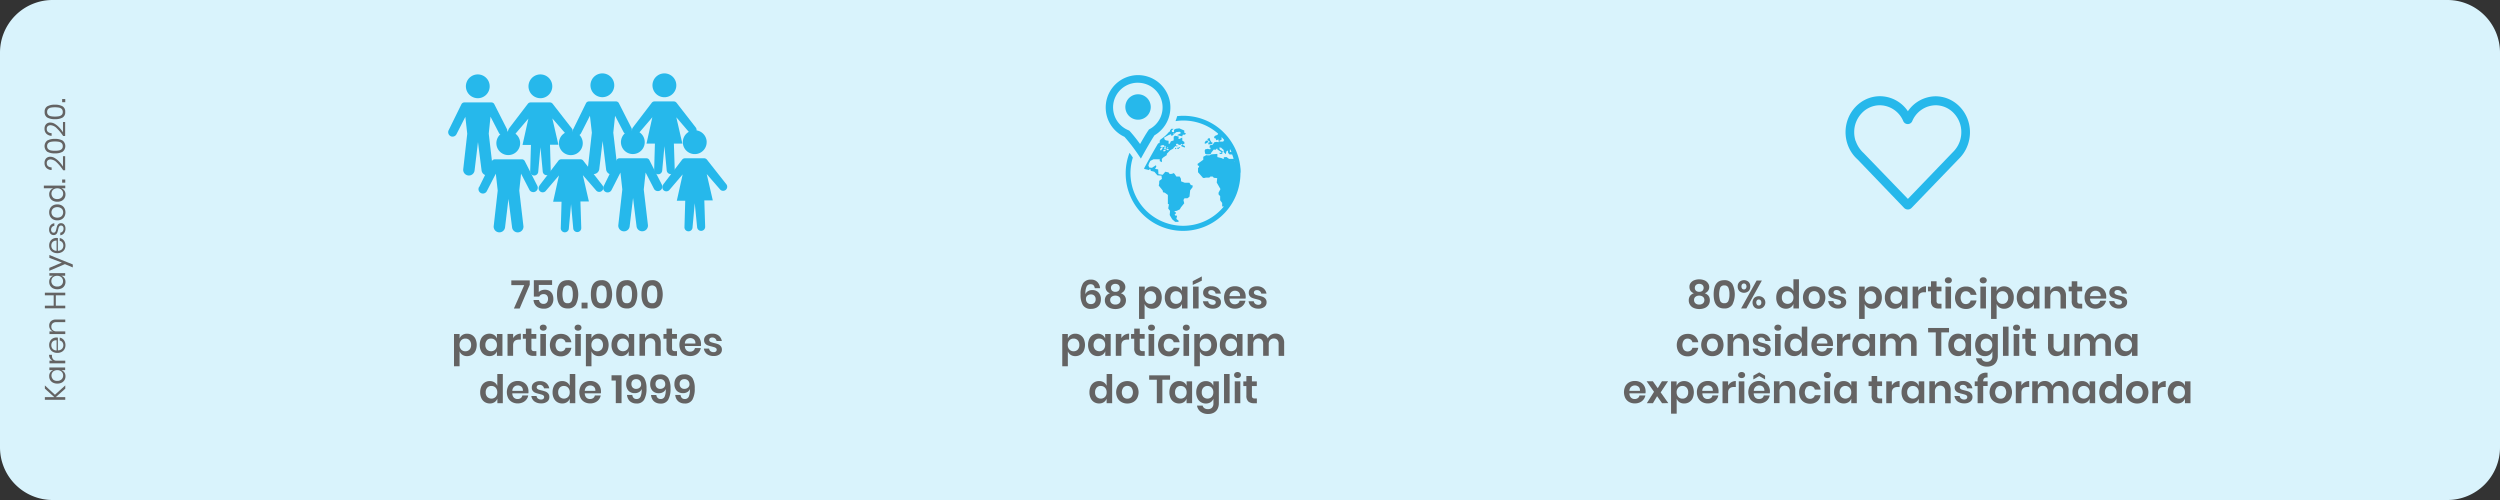 <?xml version="1.0" encoding="UTF-8"?> <svg xmlns="http://www.w3.org/2000/svg" width="950" height="190" viewBox="0 0 950 190"><rect x="0" y="0" width="950" height="190" fill="#333333" stroke="none"/><defs><style>.cls-1{fill:#d9f3fc;}.cls-2{fill:#646363;}.cls-3{fill:#26b8eb;}</style></defs><g id="Layer_2" data-name="Layer 2"><g id="Camada_1" data-name="Camada 1"><path class="cls-1" d="M930,190H20A20,20,0,0,1,0,170V20A20,20,0,0,1,20,0H930a20,20,0,0,1,20,20V170A20,20,0,0,1,930,190Z"></path><path class="cls-2" d="M201.34,108.12l-3.87,9.11h-2.19l3.92-8.87h-4.9v-1.81h7v1.57Z"></path><path class="cls-2" d="M209.74,108.28h-5V111a2.39,2.39,0,0,1,.95-.65,3.59,3.59,0,0,1,1.34-.25,3.3,3.3,0,0,1,1.82.47,2.88,2.88,0,0,1,1.08,1.26,4.34,4.34,0,0,1,.35,1.75,3.85,3.85,0,0,1-.95,2.72,3.54,3.54,0,0,1-2.72,1,4.65,4.65,0,0,1-2-.41,3.15,3.15,0,0,1-1.33-1.16,3.42,3.42,0,0,1-.53-1.73h2.06a1.82,1.82,0,0,0,.56,1.07,1.61,1.61,0,0,0,1.15.4,1.59,1.59,0,0,0,1.3-.53,2.17,2.17,0,0,0,.43-1.42,1.79,1.79,0,0,0-.45-1.3,1.69,1.69,0,0,0-1.27-.46,1.93,1.93,0,0,0-1,.26,1.53,1.53,0,0,0-.61.7h-2.06v-6.25h6.94v1.84Z"></path><path class="cls-2" d="M211.66,111.84q0-5.37,4.05-5.37a3.42,3.42,0,0,1,3.09,1.44,8.71,8.71,0,0,1,0,7.87,3.42,3.42,0,0,1-3.09,1.44Q211.66,117.22,211.66,111.84Zm6,0a6.17,6.17,0,0,0-.4-2.5,1.82,1.82,0,0,0-3.12,0,8,8,0,0,0,0,5,1.56,1.56,0,0,0,1.57.88,1.52,1.52,0,0,0,1.55-.88A6.19,6.19,0,0,0,217.66,111.84Z"></path><path class="cls-2" d="M223.27,115v2.21H221V115Z"></path><path class="cls-2" d="M224.53,111.84q0-5.37,4.05-5.37a3.42,3.42,0,0,1,3.09,1.44,8.71,8.71,0,0,1,0,7.87,3.42,3.42,0,0,1-3.09,1.44Q224.53,117.22,224.53,111.84Zm6,0a6.17,6.17,0,0,0-.4-2.5,1.82,1.82,0,0,0-3.12,0,8,8,0,0,0,0,5,1.56,1.56,0,0,0,1.57.88,1.52,1.52,0,0,0,1.55-.88A6.19,6.19,0,0,0,230.53,111.84Z"></path><path class="cls-2" d="M234.15,111.84q0-5.37,4-5.37a3.42,3.42,0,0,1,3.09,1.44,8.71,8.71,0,0,1,0,7.87,3.42,3.42,0,0,1-3.09,1.44Q234.15,117.22,234.15,111.84Zm6,0a6.17,6.17,0,0,0-.4-2.5,1.82,1.82,0,0,0-3.12,0,8,8,0,0,0,0,5,1.56,1.56,0,0,0,1.57.88,1.52,1.52,0,0,0,1.55-.88A6.37,6.37,0,0,0,240.15,111.84Z"></path><path class="cls-2" d="M243.76,111.84q0-5.37,4.05-5.37a3.42,3.42,0,0,1,3.09,1.44,8.71,8.71,0,0,1,0,7.87,3.42,3.42,0,0,1-3.09,1.44Q243.76,117.22,243.76,111.84Zm6,0a6.17,6.17,0,0,0-.4-2.5,1.82,1.82,0,0,0-3.12,0,8,8,0,0,0,0,5,1.56,1.56,0,0,0,1.57.88,1.52,1.52,0,0,0,1.55-.88A6.19,6.19,0,0,0,249.76,111.84Z"></path><path class="cls-2" d="M179.38,127.32a3.39,3.39,0,0,1,1.31,1.48,5.72,5.72,0,0,1,0,4.54,3.39,3.39,0,0,1-1.31,1.48,3.57,3.57,0,0,1-1.89.51,3.14,3.14,0,0,1-1.79-.5,2.75,2.75,0,0,1-1.06-1.34v5.7h-2.12V126.92h2.12v1.72a2.67,2.67,0,0,1,1.06-1.33,3.16,3.16,0,0,1,1.79-.5A3.57,3.57,0,0,1,179.38,127.32Zm-4.13,2a2.43,2.43,0,0,0-.62,1.76,2.46,2.46,0,0,0,.62,1.75,2.1,2.1,0,0,0,1.58.65,2.07,2.07,0,0,0,1.59-.64,2.47,2.47,0,0,0,.6-1.76,2.5,2.5,0,0,0-.6-1.77,2.07,2.07,0,0,0-1.59-.65A2.16,2.16,0,0,0,175.25,129.3Z"></path><path class="cls-2" d="M187.77,127.3a2.72,2.72,0,0,1,1.06,1.33v-1.72h2.1v8.31h-2.1v-1.74a2.7,2.7,0,0,1-1.06,1.34,3.2,3.2,0,0,1-1.8.5,3.57,3.57,0,0,1-1.89-.51,3.39,3.39,0,0,1-1.31-1.48,5,5,0,0,1-.47-2.27,5.17,5.17,0,0,1,.47-2.27,3.44,3.44,0,0,1,1.31-1.48,3.57,3.57,0,0,1,1.89-.51A3.28,3.28,0,0,1,187.77,127.3Zm-2.73,2a2.5,2.5,0,0,0-.6,1.77,2.45,2.45,0,0,0,.6,1.76,2.27,2.27,0,0,0,3.17,0,2.42,2.42,0,0,0,.62-1.75,2.45,2.45,0,0,0-.62-1.76,2.11,2.11,0,0,0-1.58-.65A2,2,0,0,0,185,129.3Z"></path><path class="cls-2" d="M196.21,127.25a3.32,3.32,0,0,1,1.71-.46v2.26h-.62c-1.55,0-2.32.72-2.32,2.16v4h-2.12V126.9H195v1.59A3.48,3.48,0,0,1,196.21,127.25Z"></path><path class="cls-2" d="M203.82,133.41v1.82h-1.11a3.09,3.09,0,0,1-2.14-.67,2.94,2.94,0,0,1-.74-2.25v-3.6h-1.16v-1.78h1.16v-2.06h2.11v2.06h1.86v1.78h-1.86v3.63a1.17,1.17,0,0,0,.24.84,1.12,1.12,0,0,0,.81.24h.83Z"></path><path class="cls-2" d="M205.45,123.69a1.37,1.37,0,0,1,.94-.32,1.4,1.4,0,0,1,1,.32,1.13,1.13,0,0,1,0,1.65,1.56,1.56,0,0,1-1.89,0,1,1,0,0,1-.36-.82A1.08,1.08,0,0,1,205.45,123.69Zm2,3.22v8.31h-2.12v-8.31Z"></path><path class="cls-2" d="M215.78,127.68a3.82,3.82,0,0,1,1.34,2.37h-2.23a1.7,1.7,0,0,0-.61-1,1.93,1.93,0,0,0-1.22-.38,1.81,1.81,0,0,0-1.4.62,3.24,3.24,0,0,0,0,3.64,1.81,1.81,0,0,0,1.4.62,1.93,1.93,0,0,0,1.22-.38,1.7,1.7,0,0,0,.61-1h2.23a3.82,3.82,0,0,1-1.34,2.37,4.13,4.13,0,0,1-2.68.87,4.37,4.37,0,0,1-2.16-.52,3.67,3.67,0,0,1-1.47-1.48,5.21,5.21,0,0,1,0-4.54,3.61,3.61,0,0,1,1.47-1.48,4.48,4.48,0,0,1,2.16-.51A4.19,4.19,0,0,1,215.78,127.68Z"></path><path class="cls-2" d="M218.71,123.69a1.37,1.37,0,0,1,.94-.32,1.4,1.4,0,0,1,.95.32,1.13,1.13,0,0,1,0,1.65,1.56,1.56,0,0,1-1.89,0,1,1,0,0,1-.36-.82A1.08,1.08,0,0,1,218.71,123.69Zm2,3.22v8.31h-2.12v-8.31Z"></path><path class="cls-2" d="M229.5,127.32a3.39,3.39,0,0,1,1.31,1.48,5.72,5.72,0,0,1,0,4.54,3.39,3.39,0,0,1-1.31,1.48,3.57,3.57,0,0,1-1.89.51,3.14,3.14,0,0,1-1.79-.5,2.75,2.75,0,0,1-1.06-1.34v5.7h-2.12V126.92h2.12v1.72a2.67,2.67,0,0,1,1.06-1.33,3.16,3.16,0,0,1,1.79-.5A3.57,3.57,0,0,1,229.5,127.32Zm-4.14,2a2.43,2.43,0,0,0-.62,1.76,2.46,2.46,0,0,0,.62,1.75,2.1,2.1,0,0,0,1.58.65,2.07,2.07,0,0,0,1.59-.64,2.47,2.47,0,0,0,.6-1.76,2.5,2.5,0,0,0-.6-1.77,2.07,2.07,0,0,0-1.59-.65A2.17,2.17,0,0,0,225.36,129.3Z"></path><path class="cls-2" d="M237.88,127.3a2.72,2.72,0,0,1,1.06,1.33v-1.72H241v8.31h-2.1v-1.74a2.7,2.7,0,0,1-1.06,1.34,3.2,3.2,0,0,1-1.8.5,3.57,3.57,0,0,1-1.89-.51,3.39,3.39,0,0,1-1.31-1.48,5,5,0,0,1-.47-2.27,5.17,5.17,0,0,1,.47-2.27,3.44,3.44,0,0,1,1.31-1.48,3.57,3.57,0,0,1,1.89-.51A3.28,3.28,0,0,1,237.88,127.3Zm-2.73,2a2.5,2.5,0,0,0-.6,1.77,2.45,2.45,0,0,0,.6,1.76,2.27,2.27,0,0,0,3.17,0,2.42,2.42,0,0,0,.62-1.75,2.45,2.45,0,0,0-.62-1.76,2.11,2.11,0,0,0-1.58-.65A2,2,0,0,0,235.15,129.3Z"></path><path class="cls-2" d="M250.23,127.74a3.83,3.83,0,0,1,.85,2.66v4.83H249v-4.59a2.18,2.18,0,0,0-.51-1.54,2.07,2.07,0,0,0-2.84,0,2.39,2.39,0,0,0-.54,1.68v4.41H243v-8.31h2.12v1.67a2.6,2.6,0,0,1,1.09-1.31,3.19,3.19,0,0,1,1.75-.47A2.92,2.92,0,0,1,250.23,127.74Z"></path><path class="cls-2" d="M257.26,133.41v1.82h-1.11a3.09,3.09,0,0,1-2.14-.67,2.94,2.94,0,0,1-.74-2.25v-3.6h-1.16v-1.78h1.16v-2.06h2.11v2.06h1.86v1.78h-1.86v3.63a1.17,1.17,0,0,0,.24.84,1.12,1.12,0,0,0,.81.24h.83Z"></path><path class="cls-2" d="M266.34,131.47h-6.09a2.26,2.26,0,0,0,.6,1.63,1.93,1.93,0,0,0,1.38.53,2,2,0,0,0,1.22-.36,1.6,1.6,0,0,0,.62-1h2.23a3.47,3.47,0,0,1-.71,1.56,3.65,3.65,0,0,1-1.39,1.08,4.45,4.45,0,0,1-1.88.39,4.37,4.37,0,0,1-2.16-.52,3.67,3.67,0,0,1-1.47-1.48,5.21,5.21,0,0,1,0-4.54,3.61,3.61,0,0,1,1.47-1.48,4.48,4.48,0,0,1,2.16-.51,4.35,4.35,0,0,1,2.15.51,3.61,3.61,0,0,1,1.42,1.4,4.13,4.13,0,0,1,.5,2A2.69,2.69,0,0,1,266.34,131.47ZM263.75,129a2.19,2.19,0,0,0-2.86,0,2.18,2.18,0,0,0-.65,1.54h4A1.87,1.87,0,0,0,263.75,129Z"></path><path class="cls-2" d="M273.15,127.57a3.31,3.31,0,0,1,1.14,2h-2a1.56,1.56,0,0,0-1.64-1.32,1.26,1.26,0,0,0-.84.25.86.86,0,0,0-.3.69.71.71,0,0,0,.24.56,1.73,1.73,0,0,0,.6.33c.24.08.58.17,1,.28a11.64,11.64,0,0,1,1.54.44,2.6,2.6,0,0,1,1,.73,2,2,0,0,1,.43,1.36,2.12,2.12,0,0,1-.83,1.73,3.51,3.51,0,0,1-2.24.66,4.19,4.19,0,0,1-2.59-.73,3.12,3.12,0,0,1-1.19-2.08h2a1.38,1.38,0,0,0,.54,1,1.91,1.91,0,0,0,1.21.35,1.21,1.21,0,0,0,.83-.26.88.88,0,0,0,.29-.68.73.73,0,0,0-.25-.58,1.69,1.69,0,0,0-.62-.34c-.25-.08-.59-.17-1-.29a11.21,11.21,0,0,1-1.51-.43,2.31,2.31,0,0,1-1-.7,2,2,0,0,1-.41-1.32,2.15,2.15,0,0,1,.82-1.75,3.5,3.5,0,0,1,2.28-.67A3.66,3.66,0,0,1,273.15,127.57Z"></path><path class="cls-2" d="M187.9,145.3a2.79,2.79,0,0,1,1.07,1.33v-4.51h2.1v11.1H189v-1.74a2.83,2.83,0,0,1-1.07,1.34,3.14,3.14,0,0,1-1.79.5,3.57,3.57,0,0,1-1.89-.51,3.39,3.39,0,0,1-1.31-1.48,5,5,0,0,1-.47-2.27,5.17,5.17,0,0,1,.47-2.27,3.44,3.44,0,0,1,1.31-1.48,3.57,3.57,0,0,1,1.89-.51A3.27,3.27,0,0,1,187.9,145.3Zm-2.73,2a2.5,2.5,0,0,0-.6,1.77,2.45,2.45,0,0,0,.6,1.76,2.27,2.27,0,0,0,3.17,0,2.42,2.42,0,0,0,.62-1.75,2.45,2.45,0,0,0-.62-1.76,2.11,2.11,0,0,0-1.58-.65A2,2,0,0,0,185.17,147.3Z"></path><path class="cls-2" d="M200.77,149.47h-6.09a2.26,2.26,0,0,0,.6,1.63,1.93,1.93,0,0,0,1.38.53,2,2,0,0,0,1.22-.36,1.6,1.6,0,0,0,.62-1h2.23a3.47,3.47,0,0,1-.71,1.56,3.65,3.65,0,0,1-1.39,1.08,4.45,4.45,0,0,1-1.88.39,4.37,4.37,0,0,1-2.16-.52,3.67,3.67,0,0,1-1.47-1.48,5.21,5.21,0,0,1,0-4.54,3.61,3.61,0,0,1,1.47-1.48,4.48,4.48,0,0,1,2.16-.51,4.35,4.35,0,0,1,2.15.51,3.61,3.61,0,0,1,1.42,1.4,4.13,4.13,0,0,1,.5,2A2.34,2.34,0,0,1,200.77,149.47ZM198.19,147a2.19,2.19,0,0,0-2.86,0,2.18,2.18,0,0,0-.65,1.54h4A1.87,1.87,0,0,0,198.19,147Z"></path><path class="cls-2" d="M207.58,145.57a3.31,3.31,0,0,1,1.14,2h-2a1.56,1.56,0,0,0-1.64-1.32,1.26,1.26,0,0,0-.84.25.86.86,0,0,0-.3.69.71.71,0,0,0,.24.56,1.73,1.73,0,0,0,.6.33c.24.08.58.17,1,.28a11.64,11.64,0,0,1,1.54.44,2.6,2.6,0,0,1,1,.73,2,2,0,0,1,.43,1.36,2.12,2.12,0,0,1-.83,1.73,3.51,3.51,0,0,1-2.24.66,4.19,4.19,0,0,1-2.59-.73,3.12,3.12,0,0,1-1.19-2.08h2a1.38,1.38,0,0,0,.54,1,1.91,1.91,0,0,0,1.21.35,1.21,1.21,0,0,0,.83-.26.88.88,0,0,0,.29-.68.73.73,0,0,0-.25-.58A1.69,1.69,0,0,0,206,150c-.25-.08-.59-.17-1-.29a11.21,11.21,0,0,1-1.51-.43,2.31,2.31,0,0,1-1-.7,2,2,0,0,1-.41-1.32,2.15,2.15,0,0,1,.82-1.75,3.5,3.5,0,0,1,2.28-.67A3.66,3.66,0,0,1,207.58,145.57Z"></path><path class="cls-2" d="M215.44,145.3a2.79,2.79,0,0,1,1.07,1.33v-4.51h2.1v11.1h-2.1v-1.74a2.83,2.83,0,0,1-1.07,1.34,3.14,3.14,0,0,1-1.79.5,3.57,3.57,0,0,1-1.89-.51,3.39,3.39,0,0,1-1.31-1.48,5,5,0,0,1-.47-2.27,5.17,5.17,0,0,1,.47-2.27,3.44,3.44,0,0,1,1.31-1.48,3.57,3.57,0,0,1,1.89-.51A3.27,3.27,0,0,1,215.44,145.3Zm-2.73,2a2.5,2.5,0,0,0-.6,1.77,2.45,2.45,0,0,0,.6,1.76,2.27,2.27,0,0,0,3.17,0,2.42,2.42,0,0,0,.62-1.75,2.45,2.45,0,0,0-.62-1.76,2.11,2.11,0,0,0-1.58-.65A2,2,0,0,0,212.71,147.3Z"></path><path class="cls-2" d="M228.31,149.47h-6.09a2.26,2.26,0,0,0,.6,1.63,1.93,1.93,0,0,0,1.38.53,2,2,0,0,0,1.22-.36,1.6,1.6,0,0,0,.62-1h2.23a3.47,3.47,0,0,1-.71,1.56,3.65,3.65,0,0,1-1.39,1.08,4.45,4.45,0,0,1-1.88.39,4.37,4.37,0,0,1-2.16-.52,3.67,3.67,0,0,1-1.47-1.48,5.21,5.21,0,0,1,0-4.54,3.61,3.61,0,0,1,1.47-1.48,4.48,4.48,0,0,1,2.16-.51,4.35,4.35,0,0,1,2.15.51,3.61,3.61,0,0,1,1.42,1.4,4.13,4.13,0,0,1,.5,2A2.34,2.34,0,0,1,228.31,149.47ZM225.73,147a2.19,2.19,0,0,0-2.86,0,2.18,2.18,0,0,0-.65,1.54h4A1.87,1.87,0,0,0,225.73,147Z"></path><path class="cls-2" d="M232.38,144.61v-2h3.81v10.59H234v-8.61Z"></path><path class="cls-2" d="M241.89,151.63a1.59,1.59,0,0,0,1.52-.92,6.35,6.35,0,0,0,.4-2.89,2.11,2.11,0,0,1-.94,1.15,3,3,0,0,1-1.63.43,3.19,3.19,0,0,1-2.41-.92,3.69,3.69,0,0,1-.88-2.62,4,4,0,0,1,.42-1.85,3.08,3.08,0,0,1,1.25-1.28,4.08,4.08,0,0,1,2-.46,3.45,3.45,0,0,1,3.18,1.4,7.38,7.38,0,0,1,.87,3.89,8.42,8.42,0,0,1-.88,4.3,3.13,3.13,0,0,1-2.93,1.47,3.81,3.81,0,0,1-1.88-.44,3.08,3.08,0,0,1-1.22-1.18,4,4,0,0,1-.5-1.64h2C240.43,151.11,241,151.63,241.89,151.63Zm1.25-7a1.8,1.8,0,0,0-1.43-.55,1.74,1.74,0,0,0-1.29.48,1.79,1.79,0,0,0-.48,1.33,1.87,1.87,0,0,0,.49,1.39,1.74,1.74,0,0,0,1.31.49,2,2,0,0,0,1.33-.46,1.56,1.56,0,0,0,.56-1.3A2,2,0,0,0,243.14,144.62Z"></path><path class="cls-2" d="M251.05,151.63a1.59,1.59,0,0,0,1.52-.92,6.35,6.35,0,0,0,.4-2.89A2.11,2.11,0,0,1,252,149a3,3,0,0,1-1.63.43,3.19,3.19,0,0,1-2.41-.92,3.69,3.69,0,0,1-.88-2.62,4,4,0,0,1,.42-1.85,3.08,3.08,0,0,1,1.25-1.28,4.08,4.08,0,0,1,2-.46,3.45,3.45,0,0,1,3.18,1.4,7.38,7.38,0,0,1,.87,3.89,8.42,8.42,0,0,1-.88,4.3,3.13,3.13,0,0,1-2.93,1.47,3.81,3.81,0,0,1-1.88-.44,3.08,3.08,0,0,1-1.22-1.18,4,4,0,0,1-.5-1.64h2C249.59,151.11,250.13,151.63,251.05,151.63Zm1.25-7a1.8,1.8,0,0,0-1.43-.55,1.74,1.74,0,0,0-1.29.48,1.79,1.79,0,0,0-.48,1.33,1.87,1.87,0,0,0,.49,1.39,1.74,1.74,0,0,0,1.31.49,2,2,0,0,0,1.33-.46,1.56,1.56,0,0,0,.56-1.3A2,2,0,0,0,252.3,144.62Z"></path><path class="cls-2" d="M260.22,151.63a1.59,1.59,0,0,0,1.52-.92,6.35,6.35,0,0,0,.4-2.89,2.11,2.11,0,0,1-.94,1.15,3,3,0,0,1-1.63.43,3.19,3.19,0,0,1-2.41-.92,3.69,3.69,0,0,1-.88-2.62,4,4,0,0,1,.42-1.85,3.08,3.08,0,0,1,1.25-1.28,4.08,4.08,0,0,1,2-.46,3.45,3.45,0,0,1,3.18,1.4,7.38,7.38,0,0,1,.87,3.89,8.42,8.42,0,0,1-.88,4.3,3.13,3.13,0,0,1-2.93,1.47,3.81,3.81,0,0,1-1.88-.44,3.08,3.08,0,0,1-1.22-1.18,4,4,0,0,1-.5-1.64h2C258.76,151.11,259.3,151.63,260.22,151.63Zm1.25-7a1.8,1.8,0,0,0-1.43-.55,1.74,1.74,0,0,0-1.29.48,1.79,1.79,0,0,0-.48,1.33,1.87,1.87,0,0,0,.49,1.39,1.74,1.74,0,0,0,1.31.49,2,2,0,0,0,1.33-.46A1.56,1.56,0,0,0,262,146,2,2,0,0,0,261.47,144.62Z"></path><path class="cls-3" d="M229.4,70.73l4.86-9.89a1.25,1.25,0,0,1,1.11-.69h10.29a1.23,1.23,0,0,1,1.1.68l4.82,9.49a1.7,1.7,0,0,1-3,1.55l-3.25-6.31L244.63,72l1.58,13.46a2.18,2.18,0,0,1-2.16,2.43h0A2.16,2.16,0,0,1,241.89,86l-1.33-10.77L239.27,86a2.17,2.17,0,0,1-4.31-.51L236.48,72l-.72-6.42-3.37,6.62a1.67,1.67,0,0,1-3-1.5"></path><path class="cls-3" d="M245,54a4.52,4.52,0,1,1-4.53-4.5A4.52,4.52,0,0,1,245,54"></path><path class="cls-3" d="M268.53,54A4.53,4.53,0,1,1,264,49.5a4.52,4.52,0,0,1,4.54,4.5"></path><path class="cls-3" d="M252,70.11l7.21-9.44a1.32,1.32,0,0,1,1.05-.52h7.37a1.32,1.32,0,0,1,1,.51L276,70a1.55,1.55,0,0,1-2.29,2.08l-5.15-5.93,2.3,10h-3.22l.32,10a1.53,1.53,0,0,1-1.52,1.58h0a1.52,1.52,0,0,1-1.53-1.38L264,77.21l-.84,9.25a1.53,1.53,0,0,1-3.06-.18l.29-10h-3.2l2.22-10-5.12,6a1.56,1.56,0,0,1-2,.12h0a1.59,1.59,0,0,1-.29-2.2"></path><path class="cls-3" d="M182.06,71.12l4.86-9.89a1.25,1.25,0,0,1,1.11-.69h10.29a1.23,1.23,0,0,1,1.1.68l4.82,9.49a1.7,1.7,0,0,1-3,1.55L198,66l-.68,6.42,1.58,13.46a2.18,2.18,0,0,1-2.16,2.43h0a2.16,2.16,0,0,1-2.15-1.91L193.21,75.6l-1.29,10.78a2.17,2.17,0,0,1-4.31-.51l1.52-13.45L188.41,66,185,72.62a1.67,1.67,0,1,1-3-1.5"></path><path class="cls-3" d="M197.66,54.39a4.52,4.52,0,1,1-4.53-4.5,4.52,4.52,0,0,1,4.53,4.5"></path><path class="cls-3" d="M221.45,54.39a4.53,4.53,0,1,1-4.54-4.5,4.52,4.52,0,0,1,4.54,4.5"></path><path class="cls-3" d="M205,70.49l7.21-9.44a1.32,1.32,0,0,1,1.05-.52h7.37a1.32,1.32,0,0,1,1,.51l7.29,9.37a1.55,1.55,0,0,1-2.29,2.08l-5.15-5.93,2.3,10h-3.22l.32,10.05a1.53,1.53,0,0,1-1.52,1.58h0a1.53,1.53,0,0,1-1.53-1.38L217,77.59l-.84,9.25a1.53,1.53,0,0,1-3.06-.18l.29-10h-3.2l2.22-10-5.12,6a1.56,1.56,0,0,1-2,.12h0a1.58,1.58,0,0,1-.29-2.2"></path><path class="cls-3" d="M217.82,49.12l4.86-9.89a1.25,1.25,0,0,1,1.11-.69h10.29a1.23,1.23,0,0,1,1.1.68L240,48.72a1.7,1.7,0,0,1-3,1.55L233.73,44l-.68,6.42,1.58,13.46a2.17,2.17,0,0,1-2.16,2.42h0a2.16,2.16,0,0,1-2.15-1.91L229,53.59l-1.29,10.78a2.18,2.18,0,0,1-4.32-.51l1.52-13.45L224.17,44l-3.37,6.62a1.67,1.67,0,0,1-3-1.49"></path><path class="cls-3" d="M233.42,32.39a4.52,4.52,0,1,1-4.53-4.5,4.52,4.52,0,0,1,4.53,4.5"></path><path class="cls-3" d="M257,32.39a4.53,4.53,0,1,1-4.54-4.5,4.52,4.52,0,0,1,4.54,4.5"></path><path class="cls-3" d="M240.45,48.5l7.21-9.44a1.32,1.32,0,0,1,1.05-.52h7.37a1.32,1.32,0,0,1,1,.51l7.29,9.37a1.55,1.55,0,0,1-2.29,2.08L257,44.57l2.3,10h-3.22l.32,10a1.53,1.53,0,0,1-1.52,1.58h0a1.52,1.52,0,0,1-1.53-1.38l-.87-9.23-.84,9.25a1.53,1.53,0,0,1-3.06-.18l.29-10.05h-3.2l2.22-10-5.12,6a1.56,1.56,0,0,1-2,.12h0a1.59,1.59,0,0,1-.29-2.2"></path><path class="cls-3" d="M170.48,49.5l4.86-9.89a1.25,1.25,0,0,1,1.11-.69h10.29a1.23,1.23,0,0,1,1.1.68l4.82,9.49a1.7,1.7,0,0,1-3,1.55l-3.26-6.3-.68,6.43,1.58,13.46a2.18,2.18,0,0,1-2.16,2.43h0A2.16,2.16,0,0,1,183,64.76L181.63,54l-1.29,10.78a2.17,2.17,0,0,1-4.31-.51l1.52-13.45-.72-6.42L173.46,51a1.67,1.67,0,0,1-2.2.76,1.71,1.71,0,0,1-.78-2.27"></path><path class="cls-3" d="M186.08,32.78a4.52,4.52,0,1,1-4.53-4.5,4.52,4.52,0,0,1,4.53,4.5"></path><path class="cls-3" d="M209.87,32.78a4.52,4.52,0,1,1-4.53-4.5,4.52,4.52,0,0,1,4.53,4.5"></path><path class="cls-3" d="M193.37,48.88l7.21-9.44a1.32,1.32,0,0,1,1-.52H209a1.32,1.32,0,0,1,1,.51l7.29,9.37A1.55,1.55,0,0,1,215,50.88L209.89,45l2.3,10H209L209.29,65a1.53,1.53,0,0,1-1.52,1.58h0a1.52,1.52,0,0,1-1.53-1.38L205.37,56l-.84,9.25a1.53,1.53,0,0,1-3.06-.18l.29-10h-3.2l2.22-10-5.12,6a1.56,1.56,0,0,1-2,.12h0a1.59,1.59,0,0,1-.29-2.2"></path><path class="cls-2" d="M414.43,108a1.61,1.61,0,0,0-1.53.92,6.17,6.17,0,0,0-.42,2.89,2.11,2.11,0,0,1,.94-1.15,3,3,0,0,1,1.63-.43,3.19,3.19,0,0,1,2.41.92,3.63,3.63,0,0,1,.88,2.62,4,4,0,0,1-.42,1.86,3.06,3.06,0,0,1-1.25,1.27,4.1,4.1,0,0,1-2,.47,3.42,3.42,0,0,1-3.18-1.43,7.59,7.59,0,0,1-.87-4,7.75,7.75,0,0,1,.94-4.29,3.39,3.39,0,0,1,3-1.39,3.17,3.17,0,0,1,2.46.92,3.78,3.78,0,0,1,1,2.34h-2C415.86,108.47,415.33,108,414.43,108Zm-1.28,7a1.8,1.8,0,0,0,1.43.55,1.74,1.74,0,0,0,1.29-.48,1.79,1.79,0,0,0,.48-1.33,1.83,1.83,0,0,0-.49-1.38,1.79,1.79,0,0,0-1.31-.48,2.07,2.07,0,0,0-1.34.45,1.56,1.56,0,0,0-.55,1.29A2,2,0,0,0,413.15,115Z"></path><path class="cls-2" d="M420.51,107.62a3.12,3.12,0,0,1,1.28-1.07,5.33,5.33,0,0,1,4.1,0,2.94,2.94,0,0,1,1.27,1.07,2.47,2.47,0,0,1-1.25,3.81,3.18,3.18,0,0,1,1.45,1,2.77,2.77,0,0,1,.5,1.66,3.18,3.18,0,0,1-.52,1.81,3.33,3.33,0,0,1-1.43,1.15,5.64,5.64,0,0,1-4.12,0,3.18,3.18,0,0,1-1.42-1.15,3.09,3.09,0,0,1-.52-1.81,2.77,2.77,0,0,1,.5-1.66,3.06,3.06,0,0,1,1.45-1,2.49,2.49,0,0,1-1.27-.92,2.55,2.55,0,0,1-.43-1.47A2.52,2.52,0,0,1,420.51,107.62Zm1.9,7.65a2.06,2.06,0,0,0,1.42.46,2.08,2.08,0,0,0,1.43-.46,1.6,1.6,0,0,0,.53-1.26,1.48,1.48,0,0,0-.55-1.24,2.22,2.22,0,0,0-1.42-.43,2.17,2.17,0,0,0-1.4.43,1.48,1.48,0,0,0-.55,1.24A1.68,1.68,0,0,0,422.41,115.27Zm.21-4.77a1.78,1.78,0,0,0,1.21.39,1.81,1.81,0,0,0,1.23-.39,1.59,1.59,0,0,0,0-2.23,1.83,1.83,0,0,0-1.22-.4,1.77,1.77,0,0,0-1.21.4,1.39,1.39,0,0,0-.46,1.12A1.43,1.43,0,0,0,422.62,110.5Z"></path><path class="cls-2" d="M439.71,109.32A3.39,3.39,0,0,1,441,110.8a5.72,5.72,0,0,1,0,4.54,3.39,3.39,0,0,1-1.31,1.48,3.57,3.57,0,0,1-1.89.51,3.14,3.14,0,0,1-1.79-.5,2.75,2.75,0,0,1-1.06-1.34v5.7h-2.12V108.92H435v1.72a2.67,2.67,0,0,1,1.06-1.33,3.16,3.16,0,0,1,1.79-.5A3.57,3.57,0,0,1,439.71,109.32Zm-4.14,2a2.43,2.43,0,0,0-.62,1.76,2.46,2.46,0,0,0,.62,1.75,2.1,2.1,0,0,0,1.58.65,2.07,2.07,0,0,0,1.59-.64,2.47,2.47,0,0,0,.6-1.76,2.5,2.5,0,0,0-.6-1.77,2.07,2.07,0,0,0-1.59-.65A2.17,2.17,0,0,0,435.57,111.3Z"></path><path class="cls-2" d="M448.09,109.3a2.72,2.72,0,0,1,1.06,1.33v-1.72h2.1v8.31h-2.1v-1.74a2.7,2.7,0,0,1-1.06,1.34,3.2,3.2,0,0,1-1.8.5,3.57,3.57,0,0,1-1.89-.51,3.39,3.39,0,0,1-1.31-1.48,5,5,0,0,1-.47-2.27,5.17,5.17,0,0,1,.47-2.27,3.44,3.44,0,0,1,1.31-1.48,3.57,3.57,0,0,1,1.89-.51A3.28,3.28,0,0,1,448.09,109.3Zm-2.73,2a2.5,2.5,0,0,0-.6,1.77,2.45,2.45,0,0,0,.6,1.76,2.27,2.27,0,0,0,3.17,0,2.42,2.42,0,0,0,.62-1.75,2.45,2.45,0,0,0-.62-1.76,2.11,2.11,0,0,0-1.58-.65A2,2,0,0,0,445.36,111.3Z"></path><path class="cls-2" d="M456.69,106.66l-3.45,1.62v-1.44l3.45-1.8Zm-1.22,2.25v8.31h-2.11v-8.31Z"></path><path class="cls-2" d="M462.79,109.57a3.31,3.31,0,0,1,1.14,2h-2a1.56,1.56,0,0,0-1.64-1.32,1.26,1.26,0,0,0-.84.25.86.86,0,0,0-.3.69.71.71,0,0,0,.24.56,1.73,1.73,0,0,0,.6.33c.24.08.58.17,1,.28a11.64,11.64,0,0,1,1.54.44,2.6,2.6,0,0,1,1,.73,2,2,0,0,1,.43,1.36,2.12,2.12,0,0,1-.83,1.73,3.51,3.51,0,0,1-2.24.66,4.19,4.19,0,0,1-2.59-.73,3.12,3.12,0,0,1-1.19-2.08h2a1.38,1.38,0,0,0,.54,1,1.91,1.91,0,0,0,1.21.35,1.21,1.21,0,0,0,.83-.26.88.88,0,0,0,.29-.68.73.73,0,0,0-.25-.58,1.69,1.69,0,0,0-.62-.34c-.25-.08-.59-.17-1-.29a11.21,11.21,0,0,1-1.51-.43,2.31,2.31,0,0,1-1-.7,2,2,0,0,1-.41-1.32,2.15,2.15,0,0,1,.82-1.75,3.5,3.5,0,0,1,2.28-.67A3.66,3.66,0,0,1,462.79,109.57Z"></path><path class="cls-2" d="M473.31,113.47h-6.09a2.26,2.26,0,0,0,.6,1.63,1.93,1.93,0,0,0,1.38.53,2,2,0,0,0,1.22-.36,1.6,1.6,0,0,0,.62-1h2.23a3.47,3.47,0,0,1-.71,1.56,3.65,3.65,0,0,1-1.39,1.08,4.45,4.45,0,0,1-1.88.39,4.37,4.37,0,0,1-2.16-.52,3.67,3.67,0,0,1-1.47-1.48,5.21,5.21,0,0,1,0-4.54,3.61,3.61,0,0,1,1.47-1.48,4.48,4.48,0,0,1,2.16-.51,4.35,4.35,0,0,1,2.15.51,3.61,3.61,0,0,1,1.42,1.4,4.13,4.13,0,0,1,.5,2A2.69,2.69,0,0,1,473.31,113.47ZM470.72,111a2.19,2.19,0,0,0-2.86,0,2.18,2.18,0,0,0-.65,1.54h4A1.87,1.87,0,0,0,470.72,111Z"></path><path class="cls-2" d="M480.13,109.57a3.31,3.31,0,0,1,1.14,2h-2a1.56,1.56,0,0,0-1.64-1.32,1.26,1.26,0,0,0-.84.25.86.86,0,0,0-.3.69.71.71,0,0,0,.24.56,1.73,1.73,0,0,0,.6.33c.24.08.58.17,1,.28a11.64,11.64,0,0,1,1.54.44,2.6,2.6,0,0,1,1,.73,2,2,0,0,1,.43,1.36,2.12,2.12,0,0,1-.83,1.73,3.51,3.51,0,0,1-2.24.66,4.19,4.19,0,0,1-2.59-.73,3.12,3.12,0,0,1-1.19-2.08h2a1.38,1.38,0,0,0,.54,1,1.91,1.91,0,0,0,1.21.35,1.21,1.21,0,0,0,.83-.26.88.88,0,0,0,.29-.68.73.73,0,0,0-.25-.58,1.69,1.69,0,0,0-.62-.34c-.25-.08-.59-.17-1-.29a11.21,11.21,0,0,1-1.51-.43,2.31,2.31,0,0,1-1-.7,2,2,0,0,1-.41-1.32,2.15,2.15,0,0,1,.82-1.75,3.5,3.5,0,0,1,2.28-.67A3.66,3.66,0,0,1,480.13,109.57Z"></path><path class="cls-2" d="M410.52,127.32a3.39,3.39,0,0,1,1.31,1.48,5.72,5.72,0,0,1,0,4.54,3.39,3.39,0,0,1-1.31,1.48,3.57,3.57,0,0,1-1.89.51,3.14,3.14,0,0,1-1.79-.5,2.75,2.75,0,0,1-1.06-1.34v5.7h-2.12V126.92h2.12v1.72a2.67,2.67,0,0,1,1.06-1.33,3.16,3.16,0,0,1,1.79-.5A3.57,3.57,0,0,1,410.52,127.32Zm-4.14,2a2.43,2.43,0,0,0-.62,1.76,2.46,2.46,0,0,0,.62,1.75,2.1,2.1,0,0,0,1.58.65,2.07,2.07,0,0,0,1.59-.64,2.47,2.47,0,0,0,.6-1.76,2.5,2.5,0,0,0-.6-1.77,2.07,2.07,0,0,0-1.59-.65A2.17,2.17,0,0,0,406.38,129.3Z"></path><path class="cls-2" d="M418.9,127.3a2.72,2.72,0,0,1,1.06,1.33v-1.72h2.1v8.31H420v-1.74a2.7,2.7,0,0,1-1.06,1.34,3.2,3.2,0,0,1-1.8.5,3.57,3.57,0,0,1-1.89-.51,3.39,3.39,0,0,1-1.31-1.48,5,5,0,0,1-.47-2.27,5.17,5.17,0,0,1,.47-2.27,3.44,3.44,0,0,1,1.31-1.48,3.57,3.57,0,0,1,1.89-.51A3.28,3.28,0,0,1,418.9,127.3Zm-2.73,2a2.5,2.5,0,0,0-.6,1.77,2.45,2.45,0,0,0,.6,1.76,2.27,2.27,0,0,0,3.17,0,2.42,2.42,0,0,0,.62-1.75,2.45,2.45,0,0,0-.62-1.76,2.11,2.11,0,0,0-1.58-.65A2,2,0,0,0,416.17,129.3Z"></path><path class="cls-2" d="M427.35,127.25a3.32,3.32,0,0,1,1.71-.46v2.26h-.62c-1.55,0-2.32.72-2.32,2.16v4H424V126.9h2.12v1.59A3.48,3.48,0,0,1,427.35,127.25Z"></path><path class="cls-2" d="M435,133.41v1.82h-1.11a3.09,3.09,0,0,1-2.14-.67,2.94,2.94,0,0,1-.74-2.25v-3.6H429.8v-1.78H431v-2.06h2.11v2.06h1.86v1.78h-1.86v3.63a1.17,1.17,0,0,0,.24.84,1.12,1.12,0,0,0,.81.24H435Z"></path><path class="cls-2" d="M436.59,123.69a1.37,1.37,0,0,1,.94-.32,1.4,1.4,0,0,1,1,.32,1.13,1.13,0,0,1,0,1.65,1.56,1.56,0,0,1-1.89,0,1,1,0,0,1-.36-.82A1.08,1.08,0,0,1,436.59,123.69Zm2,3.22v8.31h-2.12v-8.31Z"></path><path class="cls-2" d="M446.91,127.68a3.82,3.82,0,0,1,1.34,2.37H446a1.7,1.7,0,0,0-.61-1,1.93,1.93,0,0,0-1.22-.38,1.81,1.81,0,0,0-1.4.62,3.24,3.24,0,0,0,0,3.64,1.81,1.81,0,0,0,1.4.62,1.93,1.93,0,0,0,1.22-.38,1.7,1.7,0,0,0,.61-1h2.23a3.82,3.82,0,0,1-1.34,2.37,4.13,4.13,0,0,1-2.68.87,4.37,4.37,0,0,1-2.16-.52,3.67,3.67,0,0,1-1.47-1.48,5.21,5.21,0,0,1,0-4.54,3.61,3.61,0,0,1,1.47-1.48,4.48,4.48,0,0,1,2.16-.51A4.15,4.15,0,0,1,446.91,127.68Z"></path><path class="cls-2" d="M449.85,123.69a1.37,1.37,0,0,1,.94-.32,1.4,1.4,0,0,1,.95.32,1.13,1.13,0,0,1,0,1.65,1.56,1.56,0,0,1-1.89,0,1,1,0,0,1-.36-.82A1.08,1.08,0,0,1,449.85,123.69Zm2,3.22v8.31h-2.12v-8.31Z"></path><path class="cls-2" d="M460.65,127.32A3.39,3.39,0,0,1,462,128.8a5.72,5.72,0,0,1,0,4.54,3.39,3.39,0,0,1-1.31,1.48,3.57,3.57,0,0,1-1.89.51,3.14,3.14,0,0,1-1.79-.5,2.75,2.75,0,0,1-1.06-1.34v5.7h-2.12V126.92h2.12v1.72a2.67,2.67,0,0,1,1.06-1.33,3.16,3.16,0,0,1,1.79-.5A3.57,3.57,0,0,1,460.65,127.32Zm-4.14,2a2.43,2.43,0,0,0-.62,1.76,2.46,2.46,0,0,0,.62,1.75,2.1,2.1,0,0,0,1.58.65,2.07,2.07,0,0,0,1.59-.64,2.47,2.47,0,0,0,.6-1.76,2.5,2.5,0,0,0-.6-1.77,2.07,2.07,0,0,0-1.59-.65A2.17,2.17,0,0,0,456.51,129.3Z"></path><path class="cls-2" d="M469,127.3a2.72,2.72,0,0,1,1.06,1.33v-1.72h2.1v8.31h-2.1v-1.74a2.7,2.7,0,0,1-1.06,1.34,3.2,3.2,0,0,1-1.8.5,3.57,3.57,0,0,1-1.89-.51,3.39,3.39,0,0,1-1.31-1.48,5,5,0,0,1-.47-2.27,5.17,5.17,0,0,1,.47-2.27,3.44,3.44,0,0,1,1.31-1.48,3.57,3.57,0,0,1,1.89-.51A3.28,3.28,0,0,1,469,127.3Zm-2.73,2a2.5,2.5,0,0,0-.6,1.77,2.45,2.45,0,0,0,.6,1.76,2.27,2.27,0,0,0,3.17,0,2.42,2.42,0,0,0,.62-1.75,2.45,2.45,0,0,0-.62-1.76,2.11,2.11,0,0,0-1.58-.65A2,2,0,0,0,466.3,129.3Z"></path><path class="cls-2" d="M487.1,127.73a3.76,3.76,0,0,1,.88,2.66v4.83h-2.1v-4.59a2.07,2.07,0,0,0-.49-1.48,1.76,1.76,0,0,0-1.34-.52,1.88,1.88,0,0,0-1.41.55,2.27,2.27,0,0,0-.52,1.62v4.41H480v-4.59a2.07,2.07,0,0,0-.49-1.48,1.78,1.78,0,0,0-1.34-.52,1.88,1.88,0,0,0-1.41.55,2.27,2.27,0,0,0-.52,1.62v4.41h-2.12v-8.31h2.12v1.57a2.57,2.57,0,0,1,1-1.25,3.12,3.12,0,0,1,1.66-.44,3.17,3.17,0,0,1,1.75.48,2.91,2.91,0,0,1,1.12,1.38,3.2,3.2,0,0,1,1.16-1.36,3.13,3.13,0,0,1,1.73-.5A3.18,3.18,0,0,1,487.1,127.73Z"></path><path class="cls-2" d="M419.45,145.3a2.79,2.79,0,0,1,1.07,1.33v-4.51h2.1v11.1h-2.1v-1.74a2.83,2.83,0,0,1-1.07,1.34,3.14,3.14,0,0,1-1.79.5,3.57,3.57,0,0,1-1.89-.51,3.39,3.39,0,0,1-1.31-1.48,5,5,0,0,1-.47-2.27,5.17,5.17,0,0,1,.47-2.27,3.44,3.44,0,0,1,1.31-1.48,3.57,3.57,0,0,1,1.89-.51A3.24,3.24,0,0,1,419.45,145.3Zm-2.72,2a2.5,2.5,0,0,0-.6,1.77,2.45,2.45,0,0,0,.6,1.76,2.27,2.27,0,0,0,3.17,0,2.42,2.42,0,0,0,.62-1.75,2.45,2.45,0,0,0-.62-1.76,2.11,2.11,0,0,0-1.58-.65A2,2,0,0,0,416.73,147.3Z"></path><path class="cls-2" d="M430.58,145.32a3.67,3.67,0,0,1,1.52,1.48,4.88,4.88,0,0,1,0,4.54,3.86,3.86,0,0,1-1.52,1.48,4.62,4.62,0,0,1-2.18.52,4.48,4.48,0,0,1-2.18-.52,3.8,3.8,0,0,1-1.52-1.48,4.88,4.88,0,0,1,0-4.54,3.8,3.8,0,0,1,1.52-1.48,4.91,4.91,0,0,1,4.36,0Zm-3.68,1.94a3,3,0,0,0,0,3.62,2,2,0,0,0,1.5.62,2,2,0,0,0,1.5-.62,3,3,0,0,0,0-3.62,2,2,0,0,0-1.5-.62A2,2,0,0,0,426.9,147.26Z"></path><path class="cls-2" d="M444.63,142.63v1.68H441.7v8.91h-2.11v-8.91h-2.91v-1.68Z"></path><path class="cls-2" d="M449.85,145.3a2.72,2.72,0,0,1,1.06,1.33v-1.72H453v8.31h-2.1v-1.74a2.7,2.7,0,0,1-1.06,1.34,3.2,3.2,0,0,1-1.8.5,3.57,3.57,0,0,1-1.89-.51,3.39,3.39,0,0,1-1.31-1.48,5,5,0,0,1-.47-2.27,5.17,5.17,0,0,1,.47-2.27,3.44,3.44,0,0,1,1.31-1.48,3.57,3.57,0,0,1,1.89-.51A3.28,3.28,0,0,1,449.85,145.3Zm-2.73,2a2.5,2.5,0,0,0-.6,1.77,2.45,2.45,0,0,0,.6,1.76,2.27,2.27,0,0,0,3.17,0,2.42,2.42,0,0,0,.62-1.75,2.45,2.45,0,0,0-.62-1.76,2.11,2.11,0,0,0-1.58-.65A2,2,0,0,0,447.12,147.3Z"></path><path class="cls-2" d="M460,145.3a2.72,2.72,0,0,1,1.06,1.33v-1.72h2.1v8.34a4.57,4.57,0,0,1-.46,2.08,3.36,3.36,0,0,1-1.37,1.45,4.32,4.32,0,0,1-2.2.53,4.64,4.64,0,0,1-2.91-.86,3.53,3.53,0,0,1-1.35-2.32H457a1.68,1.68,0,0,0,.7,1,2.35,2.35,0,0,0,1.33.35,2.06,2.06,0,0,0,1.5-.55,2.21,2.21,0,0,0,.57-1.66v-1.77a2.7,2.7,0,0,1-1.06,1.34,3.2,3.2,0,0,1-1.8.5,3.57,3.57,0,0,1-1.89-.51,3.39,3.39,0,0,1-1.31-1.48,5,5,0,0,1-.47-2.27,5.17,5.17,0,0,1,.47-2.27,3.44,3.44,0,0,1,1.31-1.48,3.57,3.57,0,0,1,1.89-.51A3.27,3.27,0,0,1,460,145.3Zm-2.73,2a2.5,2.5,0,0,0-.6,1.77,2.45,2.45,0,0,0,.6,1.76,2.27,2.27,0,0,0,3.17,0,2.42,2.42,0,0,0,.62-1.75,2.45,2.45,0,0,0-.62-1.76,2.11,2.11,0,0,0-1.58-.65A2,2,0,0,0,457.3,147.3Z"></path><path class="cls-2" d="M467.25,142.12v11.1h-2.12v-11.1Z"></path><path class="cls-2" d="M469.32,141.69a1.37,1.37,0,0,1,.94-.32,1.4,1.4,0,0,1,.95.32,1.13,1.13,0,0,1,0,1.65,1.56,1.56,0,0,1-1.89,0,1,1,0,0,1-.36-.82A1.08,1.08,0,0,1,469.32,141.69Zm2,3.22v8.31h-2.12v-8.31Z"></path><path class="cls-2" d="M477.61,151.41v1.82H476.5a3.09,3.09,0,0,1-2.14-.67,2.94,2.94,0,0,1-.74-2.25v-3.6h-1.16v-1.78h1.16v-2.06h2.11v2.06h1.86v1.78h-1.86v3.63a1.17,1.17,0,0,0,.24.84,1.12,1.12,0,0,0,.81.24h.83Z"></path><polygon class="cls-3" points="459.13 54.84 459.71 54.84 460.48 54.76 460.88 54.29 460.46 54.12 460.23 53.85 459.88 53.29 459.71 52.49 459.06 52.62 458.87 52.9 458.87 53.22 459.18 53.44 459.64 53.72 459.68 54.05 459.2 54.15 459.13 54.84"></polygon><polygon class="cls-3" points="458.19 53.52 457.79 54.15 457.79 54.57 458.25 54.57 459.08 53.99 459.11 53.55 458.73 53.39 458.19 53.52"></polygon><path class="cls-3" d="M447.89,56.13h-.57v.29h.13l0,.15.35,0,.22-.13.06-.27.28,0,.11-.23-.26-.05H448Z"></path><polygon class="cls-3" points="446.54 56.36 446.51 56.65 446.93 56.61 446.97 56.32 446.72 56.13 446.54 56.36"></polygon><path class="cls-3" d="M471.45,65.6c0-.64,0-1.27-.1-1.9a21.72,21.72,0,0,0-1.44-5.93l-.16-.42A22.14,22.14,0,0,0,465.66,51l-.34-.35c-.32-.33-.65-.66-1-1A21.69,21.69,0,0,0,449.66,44a20.18,20.18,0,0,0-2.35.14,14.39,14.39,0,0,1-.62,1.89,19.64,19.64,0,0,1,3-.23,20,20,0,0,1,13.21,5l-.24.43-.92.37-.39.42.09.49.48.07.29.72L463,53l.14,1h-.24l-.68-.09-.74.12-.73,1-1,.17-.15.88.44.11-.13.57-1-.21-.94.21-.19.52.16,1.1.55.26h.93l.62-.06.19-.5,1-1.27.65.13.63-.57.12.45,1.56,1-.19.26-.7,0,.27.39.43.09.51-.21v-.61l.23-.11-.18-.19-1-.58-.27-.77H464l.27.27L465,57l0,.78.77.83.29-1.13.53-.29.1.93.52.57,1,0a14.87,14.87,0,0,1,.54,1.59l-.11.1h-1.59l-1-.72-1,.1v.62h-.33l-.35-.25-1.77-.45V58.48l-2.25.17-.69.37h-.89l-.44-.05-1.08.61V60.7l-2.21,1.6.19.69h.45l-.12.65-.31.11v1.69l1.91,2.18h.83l.05-.13h1.49l.43-.4h.85l.46.47,1.26.13-.17,1.68,1.41,2.47-.74,1.42.05.67.58.58v1.6l.76,1v1.33h.66a20,20,0,0,1-34.6-18.57l-.27-.4c-.09-.14-.45-.67-1-1.39a21.53,21.53,0,0,0-1.45,7.76,21.79,21.79,0,0,0,43,5.1c.1-.43.19-.86.27-1.3a21.77,21.77,0,0,0,.34-3.81.73.73,0,0,0,0-.25M464.8,53.81h-1.37l-.09-.29.86-.44v-1c.34.36.67.73,1,1.12Zm2.94,3.91-.39.05v-.89l.13-.14c.17.32.32.64.46,1Zm1.33,3.58.07-.07c0,.11.05.23.08.34Z"></path><path class="cls-3" d="M444.61,50l-.29,0A14.7,14.7,0,0,1,441,53l-.44.71.2,0-.17.64-.51.16v0c-1.08,1.81-2.21,3.81-2.64,4.58l-1.15,2.07L434.74,64l.13.2,1.75.43v-.29l.7.1-.07.5.54.1.85.23,1.2,1.36,1.53.11.15,1.25-1,.73-.05,1.11-.15.68,1.51,1.9.11.64s.55.15.62.15,1.23.88,1.23.88v3.43l.41.12-.28,1.58.7.93-.13,1.56.93,1.62,1.18,1,1.19,0,.12-.39-.88-.73.05-.37.15-.45,0-.45-.59,0-.3-.37.49-.48.07-.35-.54-.16,0-.33.78-.12,1.19-.57.4-.73L450,77.25,449.71,76l.39-.67,1.14,0,.77-.61.25-2.41.86-1.08.15-.7-.78-.25-.52-.84H450.2l-1.39-.53-.07-1-.46-.82-1.26,0L446.29,66l-.64-.31,0,.35-1.18.07-.43-.6-1.23-.25-1,1.17-1.6-.27-.11-1.79-1.17-.2.47-.88-.13-.51-1.53,1-1-.12-.35-.75.21-.78.53-1,1.22-.62h2.36v.72l.85.39-.07-1.23.61-.61,1.24-.81.09-.57,1.22-1.28,1.31-.73-.12-.09.89-.84.32.08.15.19.34-.37.08,0-.37,0-.37-.12V54.8l.2-.16h.44l.2.09.17.34.21,0v0l.06,0,.61-.09.09-.31.35.09V55l-.33.23.05.35L450,56h0l.26,0v-.49l-.88-.4-.05-.23.73-.24,0-.71-.77-.47-.05-1.18-1.05.52h-.38l.1-.9-1.43-.34L446,52v1.36l-1.06.34-.42.88-.46.07V53.49l-1-.14-.5-.33-.2-.73,1.78-1L445,51l.09.59.49,0,0-.29.5-.07v-.1l-.22-.09-.05-.31.62,0,.38-.39,0,0h0l.11-.12,1.32-.16.58.49-1.52.81,1.93.46.25-.65h.85l.3-.57-.6-.15V49.6l-1.88-.83-1.3.15-.72.38,0,.93-.76-.11-.12-.52.74-.67-.88,0c-.15.23-.34.43-.51.65Zm-3.43,7.19-.35-.19.08-.49.46-.5H442Zm1.76,0-.29.29H442l.1-.44.3,0,.06-.15.47-.07v.4Zm.15-.79-.3.19-.37.07V56h.67v.4Zm.57-.46.31.19-.24.2-.25-.2Zm-.4.5h.05l.76.22v.39h-.63l-.17-.25v-.36Zm-.51-1.08.42.37-.42.1Zm-.38-.17v.23h.17v.41h-1.19l-.44-.13.1-.29.58-.23h.78Z"></path><path class="cls-3" d="M433.54,60.26l1.15-2.07s2.43-4.36,4-6.76a12.29,12.29,0,1,0-18.5-9.89A12.22,12.22,0,0,0,427.31,52a65.69,65.69,0,0,1,4.9,6.3ZM429,49.57l-.28-.12a9.37,9.37,0,0,1,3.15-18h.55a9.36,9.36,0,0,1,4.48,17.58l-.3.17-.2.3c-1,1.43-2.25,3.63-3.17,5.23a58.06,58.06,0,0,0-4-5Z"></path><path class="cls-3" d="M437.29,40.66a4.83,4.83,0,1,1-4.83-4.83,4.83,4.83,0,0,1,4.83,4.83"></path><path class="cls-2" d="M642.38,107.62a3.12,3.12,0,0,1,1.28-1.07,5.33,5.33,0,0,1,4.1,0,3,3,0,0,1,1.28,1.07,2.47,2.47,0,0,1-1.25,3.81,3.18,3.18,0,0,1,1.45,1,2.77,2.77,0,0,1,.5,1.66,3.11,3.11,0,0,1-.52,1.81,3.33,3.33,0,0,1-1.43,1.15,5.64,5.64,0,0,1-4.12,0,3.12,3.12,0,0,1-1.42-1.15,3.09,3.09,0,0,1-.52-1.81,2.77,2.77,0,0,1,.5-1.66,3.06,3.06,0,0,1,1.45-1,2.49,2.49,0,0,1-1.27-.92A2.55,2.55,0,0,1,642,109,2.3,2.3,0,0,1,642.38,107.62Zm1.9,7.65a2.06,2.06,0,0,0,1.42.46,2.08,2.08,0,0,0,1.43-.46,1.6,1.6,0,0,0,.53-1.26,1.48,1.48,0,0,0-.55-1.24,2.22,2.22,0,0,0-1.42-.43,2.17,2.17,0,0,0-1.4.43,1.48,1.48,0,0,0-.55,1.24A1.64,1.64,0,0,0,644.28,115.27Zm.21-4.77a1.78,1.78,0,0,0,1.21.39,1.81,1.81,0,0,0,1.23-.39,1.59,1.59,0,0,0,0-2.23,1.83,1.83,0,0,0-1.22-.4,1.77,1.77,0,0,0-1.21.4,1.4,1.4,0,0,0-.46,1.12A1.43,1.43,0,0,0,644.49,110.5Z"></path><path class="cls-2" d="M651.19,111.84q0-5.37,4-5.37a3.42,3.42,0,0,1,3.09,1.44,8.71,8.71,0,0,1,0,7.87,3.42,3.42,0,0,1-3.09,1.44Q651.19,117.22,651.19,111.84Zm6,0a6.17,6.17,0,0,0-.4-2.5,1.53,1.53,0,0,0-1.55-.88,1.55,1.55,0,0,0-1.57.88,8,8,0,0,0,0,5,1.57,1.57,0,0,0,1.57.88,1.52,1.52,0,0,0,1.55-.88A6.37,6.37,0,0,0,657.19,111.84Z"></path><path class="cls-2" d="M664.44,107.1a2.33,2.33,0,0,1,.67,1.76,2.29,2.29,0,0,1-.67,1.76,2.63,2.63,0,0,1-3.44,0,2.33,2.33,0,0,1-.67-1.76,2.29,2.29,0,0,1,.67-1.76,2.63,2.63,0,0,1,3.44,0Zm5.07-.5-5.9,10.62h-2l5.9-10.62ZM662,109.68a.84.84,0,0,0,.69.31.9.9,0,0,0,.71-.31,1.38,1.38,0,0,0,0-1.64.92.92,0,0,0-.71-.31.84.84,0,0,0-.69.31,1.25,1.25,0,0,0-.25.82A1.22,1.22,0,0,0,662,109.68Zm8.06,3.51a2.4,2.4,0,0,1-1.71,4.16,2.38,2.38,0,0,1-1.72-.64,2.65,2.65,0,0,1,0-3.52,2.62,2.62,0,0,1,3.43,0Zm-2.42,2.6a.84.84,0,0,0,.69.31.89.89,0,0,0,.71-.31,1.22,1.22,0,0,0,.27-.83,1.24,1.24,0,0,0-.27-.83.9.9,0,0,0-.71-.32.84.84,0,0,0-.69.31,1.27,1.27,0,0,0-.26.83A1.34,1.34,0,0,0,667.66,115.79Z"></path><path class="cls-2" d="M680.43,109.3a2.79,2.79,0,0,1,1.07,1.33v-4.51h2.1v11.1h-2.1v-1.74a2.83,2.83,0,0,1-1.07,1.34,3.14,3.14,0,0,1-1.79.5,3.57,3.57,0,0,1-1.89-.51,3.39,3.39,0,0,1-1.31-1.48,5,5,0,0,1-.47-2.27,5.17,5.17,0,0,1,.47-2.27,3.44,3.44,0,0,1,1.31-1.48,3.57,3.57,0,0,1,1.89-.51A3.14,3.14,0,0,1,680.43,109.3Zm-2.72,2a2.5,2.5,0,0,0-.6,1.77,2.45,2.45,0,0,0,.6,1.76,2.27,2.27,0,0,0,3.17,0,2.42,2.42,0,0,0,.62-1.75,2.45,2.45,0,0,0-.62-1.76,2.11,2.11,0,0,0-1.58-.65A2,2,0,0,0,677.71,111.3Z"></path><path class="cls-2" d="M691.56,109.32a3.67,3.67,0,0,1,1.52,1.48,4.88,4.88,0,0,1,0,4.54,3.86,3.86,0,0,1-1.52,1.48,4.59,4.59,0,0,1-2.18.52,4.48,4.48,0,0,1-2.18-.52,3.8,3.8,0,0,1-1.52-1.48,4.88,4.88,0,0,1,0-4.54,3.8,3.8,0,0,1,1.52-1.48,4.91,4.91,0,0,1,4.36,0Zm-3.68,1.94a3,3,0,0,0,0,3.62,2,2,0,0,0,1.5.62,2,2,0,0,0,1.5-.62,3,3,0,0,0,0-3.62,2,2,0,0,0-1.5-.62A2,2,0,0,0,687.88,111.26Z"></path><path class="cls-2" d="M700.38,109.57a3.31,3.31,0,0,1,1.14,2h-2a1.65,1.65,0,0,0-.54-1,1.61,1.61,0,0,0-1.09-.36,1.26,1.26,0,0,0-.84.25.86.86,0,0,0-.3.69.71.71,0,0,0,.24.56,1.73,1.73,0,0,0,.6.33c.24.08.58.17,1,.28a11.64,11.64,0,0,1,1.54.44,2.53,2.53,0,0,1,1,.73,2,2,0,0,1,.43,1.36,2.12,2.12,0,0,1-.83,1.73,3.51,3.51,0,0,1-2.24.66,4.19,4.19,0,0,1-2.59-.73,3.07,3.07,0,0,1-1.18-2.08h2a1.38,1.38,0,0,0,.54,1,1.91,1.91,0,0,0,1.21.35,1.21,1.21,0,0,0,.83-.26.88.88,0,0,0,.29-.68.73.73,0,0,0-.25-.58,1.69,1.69,0,0,0-.62-.34c-.25-.08-.59-.17-1-.29a11.21,11.21,0,0,1-1.51-.43,2.31,2.31,0,0,1-1-.7,1.93,1.93,0,0,1-.41-1.32,2.15,2.15,0,0,1,.82-1.75,3.5,3.5,0,0,1,2.28-.67A3.64,3.64,0,0,1,700.38,109.57Z"></path><path class="cls-2" d="M713.32,109.32a3.39,3.39,0,0,1,1.31,1.48,5.06,5.06,0,0,1,.47,2.27,5.17,5.17,0,0,1-.47,2.27,3.39,3.39,0,0,1-1.31,1.48,3.57,3.57,0,0,1-1.89.51,3.14,3.14,0,0,1-1.79-.5,2.75,2.75,0,0,1-1.06-1.34v5.7h-2.12V108.92h2.12v1.72a2.67,2.67,0,0,1,1.06-1.33,3.16,3.16,0,0,1,1.79-.5A3.57,3.57,0,0,1,713.32,109.32Zm-4.13,2a2.43,2.43,0,0,0-.62,1.76,2.46,2.46,0,0,0,.62,1.75,2.1,2.1,0,0,0,1.58.65,2.07,2.07,0,0,0,1.59-.64,2.45,2.45,0,0,0,.6-1.76,2.5,2.5,0,0,0-.6-1.77,2.07,2.07,0,0,0-1.59-.65A2.14,2.14,0,0,0,709.19,111.3Z"></path><path class="cls-2" d="M721.71,109.3a2.72,2.72,0,0,1,1.06,1.33v-1.72h2.1v8.31h-2.1v-1.74a2.7,2.7,0,0,1-1.06,1.34,3.2,3.2,0,0,1-1.8.5,3.57,3.57,0,0,1-1.89-.51,3.39,3.39,0,0,1-1.31-1.48,5,5,0,0,1-.47-2.27,5.17,5.17,0,0,1,.47-2.27,3.51,3.51,0,0,1,1.31-1.48,3.57,3.57,0,0,1,1.89-.51A3.33,3.33,0,0,1,721.71,109.3Zm-2.74,2a2.5,2.5,0,0,0-.6,1.77,2.45,2.45,0,0,0,.6,1.76,2.27,2.27,0,0,0,3.17,0,2.42,2.42,0,0,0,.62-1.75,2.45,2.45,0,0,0-.62-1.76,2.11,2.11,0,0,0-1.58-.65A2,2,0,0,0,719,111.3Z"></path><path class="cls-2" d="M730.17,109.25a3.32,3.32,0,0,1,1.71-.46v2.26h-.62c-1.55,0-2.33.72-2.33,2.16v4h-2.12V108.9h2.12v1.59A3.43,3.43,0,0,1,730.17,109.25Z"></path><path class="cls-2" d="M737.77,115.41v1.82h-1.11a3.09,3.09,0,0,1-2.14-.67,2.94,2.94,0,0,1-.74-2.25v-3.6h-1.16v-1.78h1.16v-2.06h2.12v2.06h1.86v1.78H735.9v3.63a1.17,1.17,0,0,0,.24.84,1.12,1.12,0,0,0,.81.24h.82Z"></path><path class="cls-2" d="M739.4,105.69a1.38,1.38,0,0,1,1-.32,1.4,1.4,0,0,1,.95.32,1.13,1.13,0,0,1,0,1.65,1.35,1.35,0,0,1-.95.32,1.4,1.4,0,0,1-1-.32,1,1,0,0,1-.36-.82A1.12,1.12,0,0,1,739.4,105.69Zm2,3.22v8.31h-2.12v-8.31Z"></path><path class="cls-2" d="M749.73,109.68a3.82,3.82,0,0,1,1.34,2.37h-2.24a1.7,1.7,0,0,0-.61-1,1.93,1.93,0,0,0-1.22-.38,1.81,1.81,0,0,0-1.4.62,3.24,3.24,0,0,0,0,3.64,1.81,1.81,0,0,0,1.4.62,1.93,1.93,0,0,0,1.22-.38,1.7,1.7,0,0,0,.61-1h2.24a3.82,3.82,0,0,1-1.34,2.37,4.11,4.11,0,0,1-2.68.87,4.37,4.37,0,0,1-2.16-.52,3.67,3.67,0,0,1-1.47-1.48,5.21,5.21,0,0,1,0-4.54,3.61,3.61,0,0,1,1.47-1.48,4.48,4.48,0,0,1,2.16-.51A4.17,4.17,0,0,1,749.73,109.68Z"></path><path class="cls-2" d="M752.66,105.69a1.38,1.38,0,0,1,1-.32,1.4,1.4,0,0,1,.95.32,1.13,1.13,0,0,1,0,1.65,1.35,1.35,0,0,1-.95.32,1.4,1.4,0,0,1-1-.32,1,1,0,0,1-.36-.82A1.08,1.08,0,0,1,752.66,105.69Zm2,3.22v8.31h-2.12v-8.31Z"></path><path class="cls-2" d="M763.46,109.32a3.39,3.39,0,0,1,1.31,1.48,5.06,5.06,0,0,1,.47,2.27,5.17,5.17,0,0,1-.47,2.27,3.39,3.39,0,0,1-1.31,1.48,3.57,3.57,0,0,1-1.89.51,3.14,3.14,0,0,1-1.79-.5,2.75,2.75,0,0,1-1.06-1.34v5.7H756.6V108.92h2.12v1.72a2.67,2.67,0,0,1,1.06-1.33,3.16,3.16,0,0,1,1.79-.5A3.57,3.57,0,0,1,763.46,109.32Zm-4.13,2a2.43,2.43,0,0,0-.62,1.76,2.46,2.46,0,0,0,.62,1.75,2.1,2.1,0,0,0,1.58.65,2.07,2.07,0,0,0,1.59-.64,2.45,2.45,0,0,0,.6-1.76,2.5,2.5,0,0,0-.6-1.77,2.07,2.07,0,0,0-1.59-.65A2.16,2.16,0,0,0,759.33,111.3Z"></path><path class="cls-2" d="M771.85,109.3a2.72,2.72,0,0,1,1.06,1.33v-1.72H775v8.31h-2.1v-1.74a2.7,2.7,0,0,1-1.06,1.34,3.2,3.2,0,0,1-1.8.5,3.57,3.57,0,0,1-1.89-.51,3.39,3.39,0,0,1-1.31-1.48,5,5,0,0,1-.47-2.27,5.17,5.17,0,0,1,.47-2.27,3.51,3.51,0,0,1,1.31-1.48,3.57,3.57,0,0,1,1.89-.51A3.28,3.28,0,0,1,771.85,109.3Zm-2.73,2a2.5,2.5,0,0,0-.6,1.77,2.45,2.45,0,0,0,.6,1.76,2.27,2.27,0,0,0,3.17,0,2.42,2.42,0,0,0,.62-1.75,2.45,2.45,0,0,0-.62-1.76,2.11,2.11,0,0,0-1.58-.65A2,2,0,0,0,769.12,111.3Z"></path><path class="cls-2" d="M784.21,109.74a3.83,3.83,0,0,1,.86,2.66v4.83H783v-4.59a2.18,2.18,0,0,0-.51-1.54,1.82,1.82,0,0,0-1.39-.55,1.86,1.86,0,0,0-1.44.58,2.39,2.39,0,0,0-.54,1.68v4.41H777v-8.31h2.12v1.67a2.6,2.6,0,0,1,1.09-1.31,3.19,3.19,0,0,1,1.75-.47A2.9,2.9,0,0,1,784.21,109.74Z"></path><path class="cls-2" d="M791.24,115.41v1.82h-1.11a3.09,3.09,0,0,1-2.14-.67,2.94,2.94,0,0,1-.74-2.25v-3.6h-1.16v-1.78h1.16v-2.06h2.12v2.06h1.86v1.78h-1.86v3.63a1.17,1.17,0,0,0,.24.84,1.12,1.12,0,0,0,.81.24h.82Z"></path><path class="cls-2" d="M800.32,113.47h-6.09a2.26,2.26,0,0,0,.6,1.63,1.93,1.93,0,0,0,1.38.53,2,2,0,0,0,1.22-.36,1.6,1.6,0,0,0,.62-1h2.23a3.47,3.47,0,0,1-.71,1.56,3.65,3.65,0,0,1-1.39,1.08,4.45,4.45,0,0,1-1.88.39,4.37,4.37,0,0,1-2.16-.52,3.67,3.67,0,0,1-1.47-1.48,4.67,4.67,0,0,1-.53-2.27,4.56,4.56,0,0,1,.53-2.27,3.61,3.61,0,0,1,1.47-1.48,4.48,4.48,0,0,1,2.16-.51,4.35,4.35,0,0,1,2.15.51,3.54,3.54,0,0,1,1.42,1.4,4.13,4.13,0,0,1,.5,2A2.69,2.69,0,0,1,800.32,113.47ZM797.73,111a2.19,2.19,0,0,0-2.86,0,2.13,2.13,0,0,0-.64,1.54h4A1.87,1.87,0,0,0,797.73,111Z"></path><path class="cls-2" d="M807.13,109.57a3.31,3.31,0,0,1,1.14,2h-2a1.65,1.65,0,0,0-.54-1,1.61,1.61,0,0,0-1.09-.36,1.26,1.26,0,0,0-.84.25.86.86,0,0,0-.3.69.71.71,0,0,0,.24.56,1.73,1.73,0,0,0,.6.33c.24.08.58.17,1,.28a11.64,11.64,0,0,1,1.54.44,2.53,2.53,0,0,1,1,.73,2,2,0,0,1,.43,1.36,2.12,2.12,0,0,1-.83,1.73,3.51,3.51,0,0,1-2.24.66,4.19,4.19,0,0,1-2.59-.73,3.07,3.07,0,0,1-1.18-2.08h2a1.38,1.38,0,0,0,.54,1,1.91,1.91,0,0,0,1.21.35,1.21,1.21,0,0,0,.83-.26.88.88,0,0,0,.29-.68.73.73,0,0,0-.25-.58,1.69,1.69,0,0,0-.62-.34c-.25-.08-.59-.17-1-.29a11.21,11.21,0,0,1-1.51-.43,2.31,2.31,0,0,1-1-.7,1.93,1.93,0,0,1-.41-1.32,2.15,2.15,0,0,1,.82-1.75,3.5,3.5,0,0,1,2.28-.67A3.64,3.64,0,0,1,807.13,109.57Z"></path><path class="cls-2" d="M644,127.68a3.82,3.82,0,0,1,1.34,2.37h-2.24a1.7,1.7,0,0,0-.61-1,1.93,1.93,0,0,0-1.22-.38,1.81,1.81,0,0,0-1.4.62,3.24,3.24,0,0,0,0,3.64,1.81,1.81,0,0,0,1.4.62,1.93,1.93,0,0,0,1.22-.38,1.7,1.7,0,0,0,.61-1h2.24a3.82,3.82,0,0,1-1.34,2.37,4.11,4.11,0,0,1-2.68.87,4.37,4.37,0,0,1-2.16-.52,3.67,3.67,0,0,1-1.47-1.48,5.21,5.21,0,0,1,0-4.54,3.61,3.61,0,0,1,1.47-1.48,4.48,4.48,0,0,1,2.16-.51A4.15,4.15,0,0,1,644,127.68Z"></path><path class="cls-2" d="M652.88,127.32a3.73,3.73,0,0,1,1.52,1.48,5,5,0,0,1,0,4.54,3.86,3.86,0,0,1-1.52,1.48,4.62,4.62,0,0,1-2.18.52,4.48,4.48,0,0,1-2.18-.52,3.86,3.86,0,0,1-1.52-1.48,5,5,0,0,1,0-4.54,3.8,3.8,0,0,1,1.52-1.48,4.91,4.91,0,0,1,4.36,0Zm-3.68,1.94a3,3,0,0,0,0,3.62,2,2,0,0,0,1.5.62,2,2,0,0,0,1.5-.62,3,3,0,0,0,0-3.62,2,2,0,0,0-1.5-.62A2,2,0,0,0,649.2,129.26Z"></path><path class="cls-2" d="M663.73,127.74a3.83,3.83,0,0,1,.86,2.66v4.83h-2.1v-4.59a2.18,2.18,0,0,0-.51-1.54,1.82,1.82,0,0,0-1.39-.55,1.86,1.86,0,0,0-1.44.58,2.39,2.39,0,0,0-.54,1.68v4.41h-2.12v-8.31h2.12v1.67a2.6,2.6,0,0,1,1.09-1.31,3.19,3.19,0,0,1,1.75-.47A2.89,2.89,0,0,1,663.73,127.74Z"></path><path class="cls-2" d="M671.7,127.57a3.31,3.31,0,0,1,1.14,2h-2a1.56,1.56,0,0,0-1.64-1.32,1.26,1.26,0,0,0-.84.25.86.86,0,0,0-.3.69.71.71,0,0,0,.24.56,1.73,1.73,0,0,0,.6.33c.24.08.58.17,1,.28a11.64,11.64,0,0,1,1.54.44,2.6,2.6,0,0,1,1,.73,2,2,0,0,1,.43,1.36,2.12,2.12,0,0,1-.83,1.73,3.49,3.49,0,0,1-2.24.66,4.17,4.17,0,0,1-2.59-.73,3.12,3.12,0,0,1-1.19-2.08h2a1.38,1.38,0,0,0,.54,1,1.91,1.91,0,0,0,1.21.35,1.23,1.23,0,0,0,.83-.26.88.88,0,0,0,.29-.68.73.73,0,0,0-.25-.58,1.69,1.69,0,0,0-.62-.34c-.25-.08-.59-.17-1-.29a11.21,11.21,0,0,1-1.51-.43,2.43,2.43,0,0,1-1-.7,2,2,0,0,1-.41-1.32,2.16,2.16,0,0,1,.83-1.75,3.5,3.5,0,0,1,2.28-.67A3.64,3.64,0,0,1,671.7,127.57Z"></path><path class="cls-2" d="M674.63,123.69a1.38,1.38,0,0,1,1-.32,1.4,1.4,0,0,1,.95.32,1.13,1.13,0,0,1,0,1.65,1.35,1.35,0,0,1-.95.32,1.4,1.4,0,0,1-1-.32,1,1,0,0,1-.36-.82A1.12,1.12,0,0,1,674.63,123.69Zm2,3.22v8.31h-2.12v-8.31Z"></path><path class="cls-2" d="M683.6,127.3a2.79,2.79,0,0,1,1.07,1.33v-4.51h2.1v11.1h-2.1v-1.74a2.83,2.83,0,0,1-1.07,1.34,3.14,3.14,0,0,1-1.79.5,3.57,3.57,0,0,1-1.89-.51,3.39,3.39,0,0,1-1.31-1.48,5,5,0,0,1-.47-2.27,5.17,5.17,0,0,1,.47-2.27,3.51,3.51,0,0,1,1.31-1.48,3.57,3.57,0,0,1,1.89-.51A3.24,3.24,0,0,1,683.6,127.3Zm-2.72,2a2.5,2.5,0,0,0-.6,1.77,2.45,2.45,0,0,0,.6,1.76,2.27,2.27,0,0,0,3.17,0,2.42,2.42,0,0,0,.62-1.75,2.45,2.45,0,0,0-.62-1.76,2.11,2.11,0,0,0-1.58-.65A2,2,0,0,0,680.88,129.3Z"></path><path class="cls-2" d="M696.48,131.47h-6.09a2.26,2.26,0,0,0,.6,1.63,1.93,1.93,0,0,0,1.38.53,2,2,0,0,0,1.22-.36,1.6,1.6,0,0,0,.62-1h2.24a3.47,3.47,0,0,1-.71,1.56,3.73,3.73,0,0,1-1.39,1.08,4.45,4.45,0,0,1-1.88.39,4.37,4.37,0,0,1-2.16-.52,3.67,3.67,0,0,1-1.47-1.48,5.21,5.21,0,0,1,0-4.54,3.61,3.61,0,0,1,1.47-1.48,4.48,4.48,0,0,1,2.16-.51,4.35,4.35,0,0,1,2.15.51,3.61,3.61,0,0,1,1.42,1.4,4.13,4.13,0,0,1,.5,2A3.21,3.21,0,0,1,696.48,131.47ZM693.89,129a2.19,2.19,0,0,0-2.86,0,2.14,2.14,0,0,0-.65,1.54h4A1.87,1.87,0,0,0,693.89,129Z"></path><path class="cls-2" d="M701.42,127.25a3.32,3.32,0,0,1,1.71-.46v2.26h-.62c-1.55,0-2.32.72-2.32,2.16v4h-2.12V126.9h2.12v1.59A3.65,3.65,0,0,1,701.42,127.25Z"></path><path class="cls-2" d="M709.36,127.3a2.74,2.74,0,0,1,1.07,1.33v-1.72h2.1v8.31h-2.1v-1.74a2.72,2.72,0,0,1-1.07,1.34,3.2,3.2,0,0,1-1.8.5,3.57,3.57,0,0,1-1.89-.51,3.39,3.39,0,0,1-1.31-1.48,5,5,0,0,1-.47-2.27,5.17,5.17,0,0,1,.47-2.27,3.44,3.44,0,0,1,1.31-1.48,3.57,3.57,0,0,1,1.89-.51A3.2,3.2,0,0,1,709.36,127.3Zm-2.73,2a2.5,2.5,0,0,0-.6,1.77,2.45,2.45,0,0,0,.6,1.76,2.27,2.27,0,0,0,3.17,0,2.42,2.42,0,0,0,.62-1.75,2.45,2.45,0,0,0-.62-1.76,2.11,2.11,0,0,0-1.58-.65A2,2,0,0,0,706.63,129.3Z"></path><path class="cls-2" d="M727.43,127.73a3.76,3.76,0,0,1,.88,2.66v4.83h-2.1v-4.59a2.07,2.07,0,0,0-.49-1.48,1.76,1.76,0,0,0-1.34-.52,1.88,1.88,0,0,0-1.41.55,2.27,2.27,0,0,0-.53,1.62v4.41h-2.1v-4.59a2.07,2.07,0,0,0-.49-1.48,1.78,1.78,0,0,0-1.34-.52,1.88,1.88,0,0,0-1.41.55,2.27,2.27,0,0,0-.52,1.62v4.41h-2.12v-8.31h2.12v1.57a2.57,2.57,0,0,1,1-1.25,3.12,3.12,0,0,1,1.66-.44,3.17,3.17,0,0,1,1.75.48,2.91,2.91,0,0,1,1.12,1.38,3.2,3.2,0,0,1,1.16-1.36,3.13,3.13,0,0,1,1.73-.5A3.19,3.19,0,0,1,727.43,127.73Z"></path><path class="cls-2" d="M740.63,124.63v1.68H737.7v8.91h-2.11v-8.91h-2.91v-1.68Z"></path><path class="cls-2" d="M745.85,127.3a2.72,2.72,0,0,1,1.06,1.33v-1.72H749v8.31h-2.1v-1.74a2.7,2.7,0,0,1-1.06,1.34,3.2,3.2,0,0,1-1.8.5,3.57,3.57,0,0,1-1.89-.51,3.39,3.39,0,0,1-1.31-1.48,5,5,0,0,1-.47-2.27,5.17,5.17,0,0,1,.47-2.27,3.51,3.51,0,0,1,1.31-1.48,3.57,3.57,0,0,1,1.89-.51A3.28,3.28,0,0,1,745.85,127.3Zm-2.73,2a2.5,2.5,0,0,0-.6,1.77,2.45,2.45,0,0,0,.6,1.76,2.27,2.27,0,0,0,3.17,0,2.42,2.42,0,0,0,.62-1.75,2.45,2.45,0,0,0-.62-1.76,2.11,2.11,0,0,0-1.58-.65A2,2,0,0,0,743.12,129.3Z"></path><path class="cls-2" d="M756,127.3a2.74,2.74,0,0,1,1.07,1.33v-1.72h2.1v8.34a4.57,4.57,0,0,1-.46,2.08,3.36,3.36,0,0,1-1.37,1.45,4.34,4.34,0,0,1-2.2.53,4.64,4.64,0,0,1-2.91-.86,3.53,3.53,0,0,1-1.35-2.32H753a1.68,1.68,0,0,0,.7,1,2.35,2.35,0,0,0,1.33.35,2.06,2.06,0,0,0,1.5-.55,2.21,2.21,0,0,0,.57-1.66v-1.77a2.72,2.72,0,0,1-1.07,1.34,3.2,3.2,0,0,1-1.8.5,3.57,3.57,0,0,1-1.89-.51,3.39,3.39,0,0,1-1.31-1.48,5,5,0,0,1-.47-2.27,5.17,5.17,0,0,1,.47-2.27,3.44,3.44,0,0,1,1.31-1.48,3.57,3.57,0,0,1,1.89-.51A3.23,3.23,0,0,1,756,127.3Zm-2.73,2a2.5,2.5,0,0,0-.6,1.77,2.45,2.45,0,0,0,.6,1.76,2.27,2.27,0,0,0,3.17,0,2.42,2.42,0,0,0,.62-1.75,2.45,2.45,0,0,0-.62-1.76,2.11,2.11,0,0,0-1.58-.65A2,2,0,0,0,753.31,129.3Z"></path><path class="cls-2" d="M763.25,124.12v11.1h-2.12v-11.1Z"></path><path class="cls-2" d="M765.32,123.69a1.37,1.37,0,0,1,.94-.32,1.4,1.4,0,0,1,1,.32,1.13,1.13,0,0,1,0,1.65,1.33,1.33,0,0,1-1,.32,1.35,1.35,0,0,1-.94-.32,1,1,0,0,1-.36-.82A1.08,1.08,0,0,1,765.32,123.69Zm2,3.22v8.31H765.2v-8.31Z"></path><path class="cls-2" d="M773.62,133.41v1.82h-1.11a3.09,3.09,0,0,1-2.14-.67,2.94,2.94,0,0,1-.74-2.25v-3.6h-1.16v-1.78h1.16v-2.06h2.12v2.06h1.86v1.78h-1.86v3.63a1.17,1.17,0,0,0,.24.84,1.12,1.12,0,0,0,.81.24h.82Z"></path><path class="cls-2" d="M786.35,126.91v8.31h-2.12v-1.68a2.6,2.6,0,0,1-1.09,1.31,3.27,3.27,0,0,1-1.75.47,2.94,2.94,0,0,1-2.29-.95,3.79,3.79,0,0,1-.85-2.64V126.9h2.1v4.59a2.18,2.18,0,0,0,.51,1.54,1.78,1.78,0,0,0,1.38.55,1.93,1.93,0,0,0,1.46-.58,2.39,2.39,0,0,0,.54-1.68v-4.41Z"></path><path class="cls-2" d="M801.27,127.73a3.76,3.76,0,0,1,.88,2.66v4.83h-2.1v-4.59a2.07,2.07,0,0,0-.49-1.48,1.76,1.76,0,0,0-1.34-.52,1.88,1.88,0,0,0-1.41.55,2.27,2.27,0,0,0-.53,1.62v4.41h-2.1v-4.59a2.07,2.07,0,0,0-.49-1.48,1.78,1.78,0,0,0-1.34-.52,1.88,1.88,0,0,0-1.41.55,2.27,2.27,0,0,0-.52,1.62v4.41H788.3v-8.31h2.12v1.57a2.57,2.57,0,0,1,1-1.25,3.12,3.12,0,0,1,1.66-.44,3.17,3.17,0,0,1,1.75.48,2.91,2.91,0,0,1,1.12,1.38,3.2,3.2,0,0,1,1.16-1.36,3.13,3.13,0,0,1,1.73-.5A3.17,3.17,0,0,1,801.27,127.73Z"></path><path class="cls-2" d="M809.09,127.3a2.72,2.72,0,0,1,1.06,1.33v-1.72h2.1v8.31h-2.1v-1.74a2.7,2.7,0,0,1-1.06,1.34,3.2,3.2,0,0,1-1.8.5,3.57,3.57,0,0,1-1.89-.51,3.39,3.39,0,0,1-1.31-1.48,5,5,0,0,1-.47-2.27,5.17,5.17,0,0,1,.47-2.27,3.51,3.51,0,0,1,1.31-1.48,3.57,3.57,0,0,1,1.89-.51A3.28,3.28,0,0,1,809.09,127.3Zm-2.73,2a2.5,2.5,0,0,0-.6,1.77,2.45,2.45,0,0,0,.6,1.76,2.27,2.27,0,0,0,3.17,0,2.42,2.42,0,0,0,.62-1.75,2.45,2.45,0,0,0-.62-1.76,2.11,2.11,0,0,0-1.58-.65A2,2,0,0,0,806.36,129.3Z"></path><path class="cls-2" d="M625.27,149.47h-6.09a2.26,2.26,0,0,0,.6,1.63,1.93,1.93,0,0,0,1.38.53,2,2,0,0,0,1.22-.36,1.6,1.6,0,0,0,.62-1h2.24a3.47,3.47,0,0,1-.71,1.56,3.73,3.73,0,0,1-1.39,1.08,4.45,4.45,0,0,1-1.88.39,4.37,4.37,0,0,1-2.16-.52,3.67,3.67,0,0,1-1.47-1.48,5.21,5.21,0,0,1,0-4.54,3.61,3.61,0,0,1,1.47-1.48,4.48,4.48,0,0,1,2.16-.51,4.35,4.35,0,0,1,2.15.51,3.61,3.61,0,0,1,1.42,1.4,4.13,4.13,0,0,1,.5,2A2.73,2.73,0,0,1,625.27,149.47ZM622.68,147a2.19,2.19,0,0,0-2.86,0,2.14,2.14,0,0,0-.65,1.54h4A1.81,1.81,0,0,0,622.68,147Z"></path><path class="cls-2" d="M631.59,153.22l-1.89-2.67-1.59,2.67h-2.33l2.75-4.33-2.81-4h2.37l1.85,2.62,1.59-2.62h2.32l-2.79,4.21,2.89,4.09Z"></path><path class="cls-2" d="M641.88,145.32a3.39,3.39,0,0,1,1.31,1.48,5.72,5.72,0,0,1,0,4.54,3.45,3.45,0,0,1-1.31,1.48,3.57,3.57,0,0,1-1.89.51,3.14,3.14,0,0,1-1.79-.5,2.75,2.75,0,0,1-1.06-1.34v5.7H635V144.92h2.12v1.72a2.67,2.67,0,0,1,1.06-1.33,3.16,3.16,0,0,1,1.79-.5A3.57,3.57,0,0,1,641.88,145.32Zm-4.14,2a2.43,2.43,0,0,0-.62,1.76,2.46,2.46,0,0,0,.62,1.75,2.11,2.11,0,0,0,1.58.65,2.07,2.07,0,0,0,1.59-.64,2.45,2.45,0,0,0,.6-1.76,2.5,2.5,0,0,0-.6-1.77,2.07,2.07,0,0,0-1.59-.65A2.17,2.17,0,0,0,637.74,147.3Z"></path><path class="cls-2" d="M653,149.47h-6.09a2.26,2.26,0,0,0,.6,1.63,1.93,1.93,0,0,0,1.38.53,2,2,0,0,0,1.22-.36,1.6,1.6,0,0,0,.62-1h2.23a3.47,3.47,0,0,1-.71,1.56,3.65,3.65,0,0,1-1.39,1.08,4.45,4.45,0,0,1-1.88.39,4.37,4.37,0,0,1-2.16-.52,3.67,3.67,0,0,1-1.47-1.48,4.67,4.67,0,0,1-.53-2.27,4.56,4.56,0,0,1,.53-2.27,3.61,3.61,0,0,1,1.47-1.48,4.48,4.48,0,0,1,2.16-.51,4.35,4.35,0,0,1,2.15.51,3.54,3.54,0,0,1,1.42,1.4,4.13,4.13,0,0,1,.5,2A2.69,2.69,0,0,1,653,149.47ZM650.36,147a2.19,2.19,0,0,0-2.86,0,2.13,2.13,0,0,0-.64,1.54h4A1.9,1.9,0,0,0,650.36,147Z"></path><path class="cls-2" d="M657.9,145.25a3.32,3.32,0,0,1,1.71-.46v2.26H659c-1.55,0-2.32.72-2.32,2.16v4h-2.12V144.9h2.12v1.59A3.48,3.48,0,0,1,657.9,145.25Z"></path><path class="cls-2" d="M660.85,141.69a1.37,1.37,0,0,1,.94-.32,1.4,1.4,0,0,1,1,.32,1.13,1.13,0,0,1,0,1.65,1.33,1.33,0,0,1-1,.32,1.35,1.35,0,0,1-.94-.32,1,1,0,0,1-.36-.82A1.08,1.08,0,0,1,660.85,141.69Zm2,3.22v8.31h-2.12v-8.31Z"></path><path class="cls-2" d="M672.51,149.47h-6.09a2.26,2.26,0,0,0,.6,1.63,1.93,1.93,0,0,0,1.38.53,2,2,0,0,0,1.22-.36,1.6,1.6,0,0,0,.62-1h2.24a3.47,3.47,0,0,1-.71,1.56,3.73,3.73,0,0,1-1.39,1.08,4.45,4.45,0,0,1-1.88.39,4.37,4.37,0,0,1-2.16-.52,3.67,3.67,0,0,1-1.47-1.48,5.21,5.21,0,0,1,0-4.54,3.61,3.61,0,0,1,1.47-1.48,4.48,4.48,0,0,1,2.16-.51,4.35,4.35,0,0,1,2.15.51,3.61,3.61,0,0,1,1.42,1.4,4.13,4.13,0,0,1,.5,2A3.21,3.21,0,0,1,672.51,149.47Zm-4-6.57-2.24,1.28v-1.42l2.24-1.25,2.22,1.25v1.42Zm1.45,4.1a2.19,2.19,0,0,0-2.86,0,2.14,2.14,0,0,0-.65,1.54h4A1.87,1.87,0,0,0,669.92,147Z"></path><path class="cls-2" d="M681.36,145.74a3.83,3.83,0,0,1,.85,2.66v4.83h-2.1v-4.59a2.18,2.18,0,0,0-.51-1.54,2.07,2.07,0,0,0-2.84,0,2.39,2.39,0,0,0-.54,1.68v4.41H674.1v-8.31h2.12v1.67a2.6,2.6,0,0,1,1.09-1.31,3.19,3.19,0,0,1,1.75-.47A2.92,2.92,0,0,1,681.36,145.74Z"></path><path class="cls-2" d="M690.51,145.68a3.82,3.82,0,0,1,1.34,2.37h-2.23a1.67,1.67,0,0,0-.62-1,1.94,1.94,0,0,0-1.21-.38,1.81,1.81,0,0,0-1.4.62,3.24,3.24,0,0,0,0,3.64,1.81,1.81,0,0,0,1.4.62,1.9,1.9,0,0,0,1.21-.38,1.71,1.71,0,0,0,.62-1h2.23a3.82,3.82,0,0,1-1.34,2.37,4.13,4.13,0,0,1-2.68.87,4.37,4.37,0,0,1-2.16-.52,3.67,3.67,0,0,1-1.47-1.48,4.67,4.67,0,0,1-.53-2.27,4.56,4.56,0,0,1,.53-2.27,3.61,3.61,0,0,1,1.47-1.48,4.48,4.48,0,0,1,2.16-.51A4.15,4.15,0,0,1,690.51,145.68Z"></path><path class="cls-2" d="M693.44,141.69a1.38,1.38,0,0,1,.95-.32,1.4,1.4,0,0,1,1,.32,1.13,1.13,0,0,1,0,1.65,1.35,1.35,0,0,1-1,.32,1.4,1.4,0,0,1-.95-.32,1,1,0,0,1-.36-.82A1.12,1.12,0,0,1,693.44,141.69Zm2,3.22v8.31h-2.12v-8.31Z"></path><path class="cls-2" d="M702.42,145.3a2.72,2.72,0,0,1,1.06,1.33v-1.72h2.1v8.31h-2.1v-1.74a2.7,2.7,0,0,1-1.06,1.34,3.2,3.2,0,0,1-1.8.5,3.57,3.57,0,0,1-1.89-.51,3.39,3.39,0,0,1-1.31-1.48,5,5,0,0,1-.47-2.27,5.17,5.17,0,0,1,.47-2.27,3.51,3.51,0,0,1,1.31-1.48,3.57,3.57,0,0,1,1.89-.51A3.33,3.33,0,0,1,702.42,145.3Zm-2.74,2a2.5,2.5,0,0,0-.6,1.77,2.45,2.45,0,0,0,.6,1.76,2.27,2.27,0,0,0,3.17,0,2.42,2.42,0,0,0,.62-1.75,2.45,2.45,0,0,0-.62-1.76,2.11,2.11,0,0,0-1.58-.65A2,2,0,0,0,699.68,147.3Z"></path><path class="cls-2" d="M715.21,151.41v1.82H714.1a3.09,3.09,0,0,1-2.14-.67,2.9,2.9,0,0,1-.74-2.25v-3.6h-1.16v-1.78h1.16v-2.06h2.11v2.06h1.86v1.78h-1.86v3.63a1.17,1.17,0,0,0,.24.84,1.12,1.12,0,0,0,.81.24h.83Z"></path><path class="cls-2" d="M720.13,145.25a3.32,3.32,0,0,1,1.71-.46v2.26h-.62c-1.55,0-2.32.72-2.32,2.16v4h-2.12V144.9h2.12v1.59A3.48,3.48,0,0,1,720.13,145.25Z"></path><path class="cls-2" d="M728.06,145.3a2.72,2.72,0,0,1,1.06,1.33v-1.72h2.1v8.31h-2.1v-1.74a2.7,2.7,0,0,1-1.06,1.34,3.2,3.2,0,0,1-1.8.5,3.57,3.57,0,0,1-1.89-.51,3.39,3.39,0,0,1-1.31-1.48,5,5,0,0,1-.47-2.27,5.17,5.17,0,0,1,.47-2.27,3.51,3.51,0,0,1,1.31-1.48,3.57,3.57,0,0,1,1.89-.51A3.28,3.28,0,0,1,728.06,145.3Zm-2.73,2a2.5,2.5,0,0,0-.6,1.77,2.45,2.45,0,0,0,.6,1.76,2.27,2.27,0,0,0,3.17,0,2.42,2.42,0,0,0,.62-1.75,2.45,2.45,0,0,0-.62-1.76,2.11,2.11,0,0,0-1.58-.65A2,2,0,0,0,725.33,147.3Z"></path><path class="cls-2" d="M740.41,145.74a3.83,3.83,0,0,1,.85,2.66v4.83h-2.1v-4.59a2.18,2.18,0,0,0-.51-1.54,2.07,2.07,0,0,0-2.84,0,2.39,2.39,0,0,0-.54,1.68v4.41h-2.12v-8.31h2.12v1.67a2.6,2.6,0,0,1,1.09-1.31,3.19,3.19,0,0,1,1.75-.47A2.92,2.92,0,0,1,740.41,145.74Z"></path><path class="cls-2" d="M748.37,145.57a3.31,3.31,0,0,1,1.14,2h-2a1.56,1.56,0,0,0-1.64-1.32,1.26,1.26,0,0,0-.84.25.86.86,0,0,0-.3.69.71.71,0,0,0,.24.56,1.73,1.73,0,0,0,.6.33c.24.08.58.17,1,.28a11.64,11.64,0,0,1,1.54.44,2.6,2.6,0,0,1,1,.73,2,2,0,0,1,.43,1.36,2.12,2.12,0,0,1-.83,1.73,3.49,3.49,0,0,1-2.24.66,4.17,4.17,0,0,1-2.59-.73,3.12,3.12,0,0,1-1.19-2.08h2a1.38,1.38,0,0,0,.54,1,1.91,1.91,0,0,0,1.21.35,1.23,1.23,0,0,0,.83-.26.88.88,0,0,0,.29-.68.73.73,0,0,0-.25-.58,1.69,1.69,0,0,0-.62-.34c-.25-.08-.59-.17-1-.29a11.21,11.21,0,0,1-1.51-.43,2.43,2.43,0,0,1-1-.7,2,2,0,0,1-.41-1.32,2.16,2.16,0,0,1,.83-1.75,3.5,3.5,0,0,1,2.28-.67A3.64,3.64,0,0,1,748.37,145.57Z"></path><path class="cls-2" d="M754,143.74a1.5,1.5,0,0,0-.38,1.16v0h1.68v1.78h-1.68v6.53h-2.12V146.7H750.4v-1.78h1.07v-.2a3,3,0,0,1,.85-2.29,3.53,3.53,0,0,1,2.51-.8h.44v1.83A1.79,1.79,0,0,0,754,143.74Z"></path><path class="cls-2" d="M762.44,145.32A3.67,3.67,0,0,1,764,146.8a4.88,4.88,0,0,1,0,4.54,3.86,3.86,0,0,1-1.52,1.48,4.59,4.59,0,0,1-2.18.52,4.48,4.48,0,0,1-2.18-.52,3.8,3.8,0,0,1-1.52-1.48,4.88,4.88,0,0,1,0-4.54,3.8,3.8,0,0,1,1.52-1.48,4.58,4.58,0,0,1,2.18-.51A4.64,4.64,0,0,1,762.44,145.32Zm-3.69,1.94a3,3,0,0,0,0,3.62,2,2,0,0,0,1.5.62,2,2,0,0,0,1.5-.62,3,3,0,0,0,0-3.62,2,2,0,0,0-1.5-.62A2,2,0,0,0,758.75,147.26Z"></path><path class="cls-2" d="M769.39,145.25a3.32,3.32,0,0,1,1.71-.46v2.26h-.62c-1.55,0-2.33.72-2.33,2.16v4H766V144.9h2.12v1.59A3.59,3.59,0,0,1,769.39,145.25Z"></path><path class="cls-2" d="M785.19,145.73a3.76,3.76,0,0,1,.88,2.66v4.83H784v-4.59a2.07,2.07,0,0,0-.49-1.48,1.76,1.76,0,0,0-1.34-.52,1.88,1.88,0,0,0-1.41.55,2.27,2.27,0,0,0-.53,1.62v4.41h-2.1v-4.59a2.07,2.07,0,0,0-.49-1.48,1.78,1.78,0,0,0-1.34-.52,1.88,1.88,0,0,0-1.41.55,2.27,2.27,0,0,0-.52,1.62v4.41h-2.12v-8.31h2.12v1.57a2.57,2.57,0,0,1,1-1.25,3.12,3.12,0,0,1,1.66-.44,3.17,3.17,0,0,1,1.75.48,2.91,2.91,0,0,1,1.12,1.38,3.2,3.2,0,0,1,1.16-1.36,3.13,3.13,0,0,1,1.73-.5A3.17,3.17,0,0,1,785.19,145.73Z"></path><path class="cls-2" d="M793,145.3a2.72,2.72,0,0,1,1.06,1.33v-1.72h2.1v8.31h-2.1v-1.74a2.7,2.7,0,0,1-1.06,1.34,3.2,3.2,0,0,1-1.8.5,3.57,3.57,0,0,1-1.89-.51,3.39,3.39,0,0,1-1.31-1.48,5,5,0,0,1-.47-2.27,5.17,5.17,0,0,1,.47-2.27,3.51,3.51,0,0,1,1.31-1.48,3.57,3.57,0,0,1,1.89-.51A3.28,3.28,0,0,1,793,145.3Zm-2.73,2a2.5,2.5,0,0,0-.6,1.77,2.45,2.45,0,0,0,.6,1.76,2.27,2.27,0,0,0,3.17,0,2.42,2.42,0,0,0,.62-1.75,2.45,2.45,0,0,0-.62-1.76,2.11,2.11,0,0,0-1.58-.65A2,2,0,0,0,790.28,147.3Z"></path><path class="cls-2" d="M803.19,145.3a2.79,2.79,0,0,1,1.07,1.33v-4.51h2.1v11.1h-2.1v-1.74a2.83,2.83,0,0,1-1.07,1.34,3.14,3.14,0,0,1-1.79.5,3.57,3.57,0,0,1-1.89-.51,3.39,3.39,0,0,1-1.31-1.48,5,5,0,0,1-.47-2.27,5.17,5.17,0,0,1,.47-2.27,3.44,3.44,0,0,1,1.31-1.48,3.57,3.57,0,0,1,1.89-.51A3.14,3.14,0,0,1,803.19,145.3Zm-2.72,2a2.5,2.5,0,0,0-.6,1.77,2.45,2.45,0,0,0,.6,1.76,2.27,2.27,0,0,0,3.17,0,2.42,2.42,0,0,0,.62-1.75,2.45,2.45,0,0,0-.62-1.76,2.11,2.11,0,0,0-1.58-.65A2,2,0,0,0,800.47,147.3Z"></path><path class="cls-2" d="M814.32,145.32a3.67,3.67,0,0,1,1.52,1.48,4.88,4.88,0,0,1,0,4.54,3.86,3.86,0,0,1-1.52,1.48,4.59,4.59,0,0,1-2.18.52,4.48,4.48,0,0,1-2.18-.52,3.8,3.8,0,0,1-1.52-1.48,4.88,4.88,0,0,1,0-4.54,3.8,3.8,0,0,1,1.52-1.48,4.91,4.91,0,0,1,4.36,0Zm-3.68,1.94a3,3,0,0,0,0,3.62,2,2,0,0,0,1.5.62,2,2,0,0,0,1.5-.62,3,3,0,0,0,0-3.62,2,2,0,0,0-1.5-.62A2,2,0,0,0,810.64,147.26Z"></path><path class="cls-2" d="M821.27,145.25a3.32,3.32,0,0,1,1.71-.46v2.26h-.62c-1.55,0-2.33.72-2.33,2.16v4h-2.12V144.9H820v1.59A3.59,3.59,0,0,1,821.27,145.25Z"></path><path class="cls-2" d="M829.21,145.3a2.74,2.74,0,0,1,1.07,1.33v-1.72h2.1v8.31h-2.1v-1.74a2.72,2.72,0,0,1-1.07,1.34,3.2,3.2,0,0,1-1.8.5,3.57,3.57,0,0,1-1.89-.51,3.39,3.39,0,0,1-1.31-1.48,5,5,0,0,1-.47-2.27,5.17,5.17,0,0,1,.47-2.27,3.44,3.44,0,0,1,1.31-1.48,3.57,3.57,0,0,1,1.89-.51A3.2,3.2,0,0,1,829.21,145.3Zm-2.73,2a2.5,2.5,0,0,0-.6,1.77,2.45,2.45,0,0,0,.6,1.76,2.27,2.27,0,0,0,3.17,0,2.42,2.42,0,0,0,.62-1.75,2.45,2.45,0,0,0-.62-1.76,2.11,2.11,0,0,0-1.58-.65A2,2,0,0,0,826.48,147.3Z"></path><path class="cls-3" d="M723.55,79h0a2,2,0,0,0,1.43.61A2,2,0,0,0,726.4,79l18.41-19.1,0,0a13.76,13.76,0,0,0,3-5,14.21,14.21,0,0,0,.78-4.64c0-7.54-5.87-13.67-13.09-13.67A12.9,12.9,0,0,0,725,42.27a12.88,12.88,0,0,0-10.6-5.71c-7.22,0-13.09,6.13-13.09,13.67a14.17,14.17,0,0,0,.74,4.54,13.84,13.84,0,0,0,2.43,4.37h0a14.32,14.32,0,0,0,1.38,1.43h0Zm-18.4-25.36a10.51,10.51,0,0,1-.55-3.39A10.35,10.35,0,0,1,707.47,43a9.44,9.44,0,0,1,6.88-3,9.78,9.78,0,0,1,8.88,6,1.86,1.86,0,0,0,3.44,0,9.8,9.8,0,0,1,8.88-6,9.48,9.48,0,0,1,6.88,3,10.39,10.39,0,0,1,2.87,7.23,10.71,10.71,0,0,1-.58,3.47,10.42,10.42,0,0,1-2.3,3.77L725,75.58,708.15,58.13l-.1-.09A9.09,9.09,0,0,1,707,56.9a10.93,10.93,0,0,1-1.81-3.27"></path><path class="cls-2" d="M20.88,150l3.92-3.54v1.23l-3.62,3.23H24.8v1H17.05v-1h3.6l-3.6-3.24v-1.22Z"></path><path class="cls-2" d="M19.12,141.49a2.26,2.26,0,0,1,1.18-.85H18.76v-1h6v1H23.26a2.36,2.36,0,0,1,1.18.85,2.5,2.5,0,0,1,.44,1.49,2.72,2.72,0,0,1-.37,1.43,2.54,2.54,0,0,1-1.07,1,3.64,3.64,0,0,1-1.64.36,3.58,3.58,0,0,1-1.65-.36,2.64,2.64,0,0,1-1.08-1A2.72,2.72,0,0,1,18.7,143,2.38,2.38,0,0,1,19.12,141.49Zm1,2.69a2.26,2.26,0,0,0,1.62.56,2.26,2.26,0,0,0,1.62-.56A1.94,1.94,0,0,0,24,142.7a2,2,0,0,0-.28-1.06,1.84,1.84,0,0,0-.78-.73,2.39,2.39,0,0,0-1.16-.26,2.58,2.58,0,0,0-1.17.26,1.9,1.9,0,0,0-.78.73,2.14,2.14,0,0,0,.34,2.54Z"></path><path class="cls-2" d="M19,136.18a2.6,2.6,0,0,1-.35-1.36h1.09v.31a2.16,2.16,0,0,0,.43,1.39,1.75,1.75,0,0,0,1.44.54H24.8v1h-6v-1H20A2.3,2.3,0,0,1,19,136.18Z"></path><path class="cls-2" d="M22,128.31v4.83a2.1,2.1,0,0,0,1.55-.59,1.94,1.94,0,0,0,.52-1.36A2,2,0,0,0,23.7,130a1.5,1.5,0,0,0-1-.6V128.3a2.53,2.53,0,0,1,1.89,1.47,3.3,3.3,0,0,1,.28,1.36,3.11,3.11,0,0,1-.37,1.54,2.64,2.64,0,0,1-1.07,1.05,3.42,3.42,0,0,1-1.64.38,3.46,3.46,0,0,1-1.65-.38,2.6,2.6,0,0,1-1.08-1.05,3.11,3.11,0,0,1-.37-1.54,3,3,0,0,1,.37-1.53,2.53,2.53,0,0,1,1-1,2.84,2.84,0,0,1,1.39-.35C21.66,128.27,21.84,128.28,22,128.31Zm-1.61,1.19a1.65,1.65,0,0,0-.67.69,2.05,2.05,0,0,0-.22,1,2,2,0,0,0,.51,1.39,2,2,0,0,0,1.5.6v-3.86A2,2,0,0,0,20.39,129.5Z"></path><path class="cls-2" d="M19.34,122.07a2.72,2.72,0,0,1,1.95-.65H24.8v1H21.38a1.94,1.94,0,0,0-1.39.46,1.66,1.66,0,0,0-.48,1.25,1.73,1.73,0,0,0,.53,1.32,2.23,2.23,0,0,0,1.56.49h3.2v1h-6v-1h1.43a2,2,0,0,1-1.13-.82,2.42,2.42,0,0,1-.4-1.36A2.26,2.26,0,0,1,19.34,122.07Z"></path><path class="cls-2" d="M17.05,111.22H24.8v1H21.21v3.94H24.8v1H17.05v-1H20.4v-3.94H17.05Z"></path><path class="cls-2" d="M19.12,105.64a2.26,2.26,0,0,1,1.18-.85H18.76v-1h6v1H23.26a2.36,2.36,0,0,1,1.18.85,2.5,2.5,0,0,1,.44,1.49,2.72,2.72,0,0,1-.37,1.43,2.54,2.54,0,0,1-1.07,1,3.64,3.64,0,0,1-1.64.36,3.58,3.58,0,0,1-1.65-.36,2.64,2.64,0,0,1-1.08-1,2.72,2.72,0,0,1-.37-1.43A2.38,2.38,0,0,1,19.12,105.64Zm1,2.69a2.26,2.26,0,0,0,1.62.56,2.26,2.26,0,0,0,1.62-.56,1.94,1.94,0,0,0,.59-1.48,2,2,0,0,0-.28-1.06,1.84,1.84,0,0,0-.78-.73,2.39,2.39,0,0,0-1.16-.26,2.58,2.58,0,0,0-1.17.26,1.9,1.9,0,0,0-.78.73,2.14,2.14,0,0,0,.34,2.54Z"></path><path class="cls-2" d="M18.76,101.78l4.75-2L18.76,98V96.9l8.9,3.59v1.13l-3-1.25-5.94,2.54Z"></path><path class="cls-2" d="M22,90.47V95.3a2.1,2.1,0,0,0,1.55-.59,1.94,1.94,0,0,0,.52-1.36,2,2,0,0,0-.37-1.22,1.5,1.5,0,0,0-1-.6V90.46a2.53,2.53,0,0,1,1.89,1.47,3.3,3.3,0,0,1,.28,1.36,3.11,3.11,0,0,1-.37,1.54,2.64,2.64,0,0,1-1.07,1,3.42,3.42,0,0,1-1.64.38,3.46,3.46,0,0,1-1.65-.38,2.6,2.6,0,0,1-1.08-1,3.11,3.11,0,0,1-.37-1.54,3,3,0,0,1,.37-1.53,2.53,2.53,0,0,1,1-1,2.84,2.84,0,0,1,1.39-.35C21.66,90.43,21.84,90.44,22,90.47Zm-1.61,1.19a1.65,1.65,0,0,0-.67.69,2.05,2.05,0,0,0-.22,1A2,2,0,0,0,20,94.7a2,2,0,0,0,1.5.6V91.44A2,2,0,0,0,20.39,91.66Z"></path><path class="cls-2" d="M19.22,85.58a2.23,2.23,0,0,1,1.43-.75v1a1.32,1.32,0,0,0-.88.45,1.45,1.45,0,0,0-.35,1,1.26,1.26,0,0,0,.26.84.88.88,0,0,0,.7.3.72.72,0,0,0,.53-.2,1.29,1.29,0,0,0,.31-.51,8.41,8.41,0,0,0,.22-.83,8.37,8.37,0,0,1,.31-1.08,1.7,1.7,0,0,1,.51-.7,1.48,1.48,0,0,1,.95-.29,1.5,1.5,0,0,1,1.2.56,2.22,2.22,0,0,1,.46,1.48,2.79,2.79,0,0,1-.52,1.76,2.05,2.05,0,0,1-1.44.8v-1a1.28,1.28,0,0,0,.89-.48,1.7,1.7,0,0,0,.34-1.12,1.21,1.21,0,0,0-.26-.81.86.86,0,0,0-.69-.29.76.76,0,0,0-.56.21,1.31,1.31,0,0,0-.32.52,8.62,8.62,0,0,0-.23.85,7.72,7.72,0,0,1-.31,1.07,1.59,1.59,0,0,1-.49.68,1.36,1.36,0,0,1-.91.28,1.53,1.53,0,0,1-1.23-.56,2.31,2.31,0,0,1-.47-1.53A2.49,2.49,0,0,1,19.22,85.58Z"></path><path class="cls-2" d="M19.06,79.14a2.67,2.67,0,0,1,1.08-1.08,3.35,3.35,0,0,1,1.65-.39,3.29,3.29,0,0,1,1.64.39,2.71,2.71,0,0,1,1.07,1.08,3.47,3.47,0,0,1,0,3.12,2.71,2.71,0,0,1-1.07,1.08,3.32,3.32,0,0,1-1.64.4,3.25,3.25,0,0,1-1.65-.4,2.74,2.74,0,0,1-1.08-1.08,3.21,3.21,0,0,1-.37-1.56A3.05,3.05,0,0,1,19.06,79.14Zm.75,2.55a1.88,1.88,0,0,0,.74.74,2.86,2.86,0,0,0,2.47,0,1.82,1.82,0,0,0,.74-.74,2.2,2.2,0,0,0,0-2A1.88,1.88,0,0,0,23,79a2.43,2.43,0,0,0-1.23-.28,2.5,2.5,0,0,0-1.24.28,1.82,1.82,0,0,0-.74.74,2.11,2.11,0,0,0-.24,1A2,2,0,0,0,19.81,81.69Z"></path><path class="cls-2" d="M19.12,72.39a2.26,2.26,0,0,1,1.18-.85H16.66v-1H24.8v1H23.26a2.36,2.36,0,0,1,1.18.85,2.5,2.5,0,0,1,.44,1.49,2.72,2.72,0,0,1-.37,1.43,2.54,2.54,0,0,1-1.07,1,3.64,3.64,0,0,1-1.64.36,3.58,3.58,0,0,1-1.65-.36,2.64,2.64,0,0,1-1.08-1,2.72,2.72,0,0,1-.37-1.43A2.38,2.38,0,0,1,19.12,72.39Zm1,2.69a2.26,2.26,0,0,0,1.62.56,2.26,2.26,0,0,0,1.62-.56A1.94,1.94,0,0,0,24,73.6a2,2,0,0,0-.28-1.06,1.84,1.84,0,0,0-.78-.73,2.39,2.39,0,0,0-1.16-.26,2.58,2.58,0,0,0-1.17.26,1.9,1.9,0,0,0-.78.73,2.14,2.14,0,0,0,.34,2.54Z"></path><path class="cls-2" d="M23.62,68.21H24.8v1.21H23.62Z"></path><path class="cls-2" d="M21.54,61.7a3.57,3.57,0,0,0-2.3-1.12,1.57,1.57,0,0,0-1.06.34,1.31,1.31,0,0,0-.4,1.08,1.42,1.42,0,0,0,.49,1.17,2.33,2.33,0,0,0,1.35.44v1a2.91,2.91,0,0,1-2-.8,2.57,2.57,0,0,1-.7-1.87,2.46,2.46,0,0,1,.58-1.73,2.11,2.11,0,0,1,1.65-.64,3.36,3.36,0,0,1,1.79.57,8,8,0,0,1,1.68,1.42,10.36,10.36,0,0,1,1.31,1.75V59.36h.83v5.33H24A16.19,16.19,0,0,0,21.54,61.7Z"></path><path class="cls-2" d="M20.87,58.29a5.71,5.71,0,0,1-2.9-.62,2.71,2.71,0,0,1,0-4.27,5.72,5.72,0,0,1,2.89-.62,5.79,5.79,0,0,1,2.92.62,2.71,2.71,0,0,1,0,4.27A5.72,5.72,0,0,1,20.87,58.29Zm0-4.53a7.7,7.7,0,0,0-1.58.14,2,2,0,0,0-1,.52,1.54,1.54,0,0,0-.38,1.11,1.51,1.51,0,0,0,.38,1.1,1.91,1.91,0,0,0,1,.52,7.7,7.7,0,0,0,1.58.14,7.91,7.91,0,0,0,1.6-.14,2.06,2.06,0,0,0,1-.52,1.46,1.46,0,0,0,.38-1.1,1.54,1.54,0,0,0-.38-1.11,2,2,0,0,0-1-.52A7.91,7.91,0,0,0,20.87,53.76Z"></path><path class="cls-2" d="M21.54,48.7a3.57,3.57,0,0,0-2.3-1.12,1.57,1.57,0,0,0-1.06.34,1.31,1.31,0,0,0-.4,1.08,1.42,1.42,0,0,0,.49,1.17,2.33,2.33,0,0,0,1.35.44v1a2.91,2.91,0,0,1-2-.8,2.57,2.57,0,0,1-.7-1.87,2.46,2.46,0,0,1,.58-1.73,2.11,2.11,0,0,1,1.65-.64,3.36,3.36,0,0,1,1.79.57,8,8,0,0,1,1.68,1.42,10.36,10.36,0,0,1,1.31,1.75V46.36h.83v5.33H24A16.89,16.89,0,0,0,21.54,48.7Z"></path><path class="cls-2" d="M20.87,45.29a5.71,5.71,0,0,1-2.9-.62,2.28,2.28,0,0,1-1-2.13,2.29,2.29,0,0,1,1-2.14,5.72,5.72,0,0,1,2.89-.62,5.79,5.79,0,0,1,2.92.62,2.27,2.27,0,0,1,1,2.14,2.28,2.28,0,0,1-1,2.13A5.62,5.62,0,0,1,20.87,45.29Zm0-4.52a7.7,7.7,0,0,0-1.58.14,2,2,0,0,0-1,.52,1.54,1.54,0,0,0-.38,1.11,1.51,1.51,0,0,0,.38,1.1,1.91,1.91,0,0,0,1,.52,7.7,7.7,0,0,0,1.58.14,7.91,7.91,0,0,0,1.6-.14,2.06,2.06,0,0,0,1-.52,1.46,1.46,0,0,0,.38-1.1,1.54,1.54,0,0,0-.38-1.11,2,2,0,0,0-1-.52A7.91,7.91,0,0,0,20.87,40.77Z"></path><path class="cls-2" d="M23.62,37.63H24.8v1.21H23.62Z"></path></g></g></svg> 